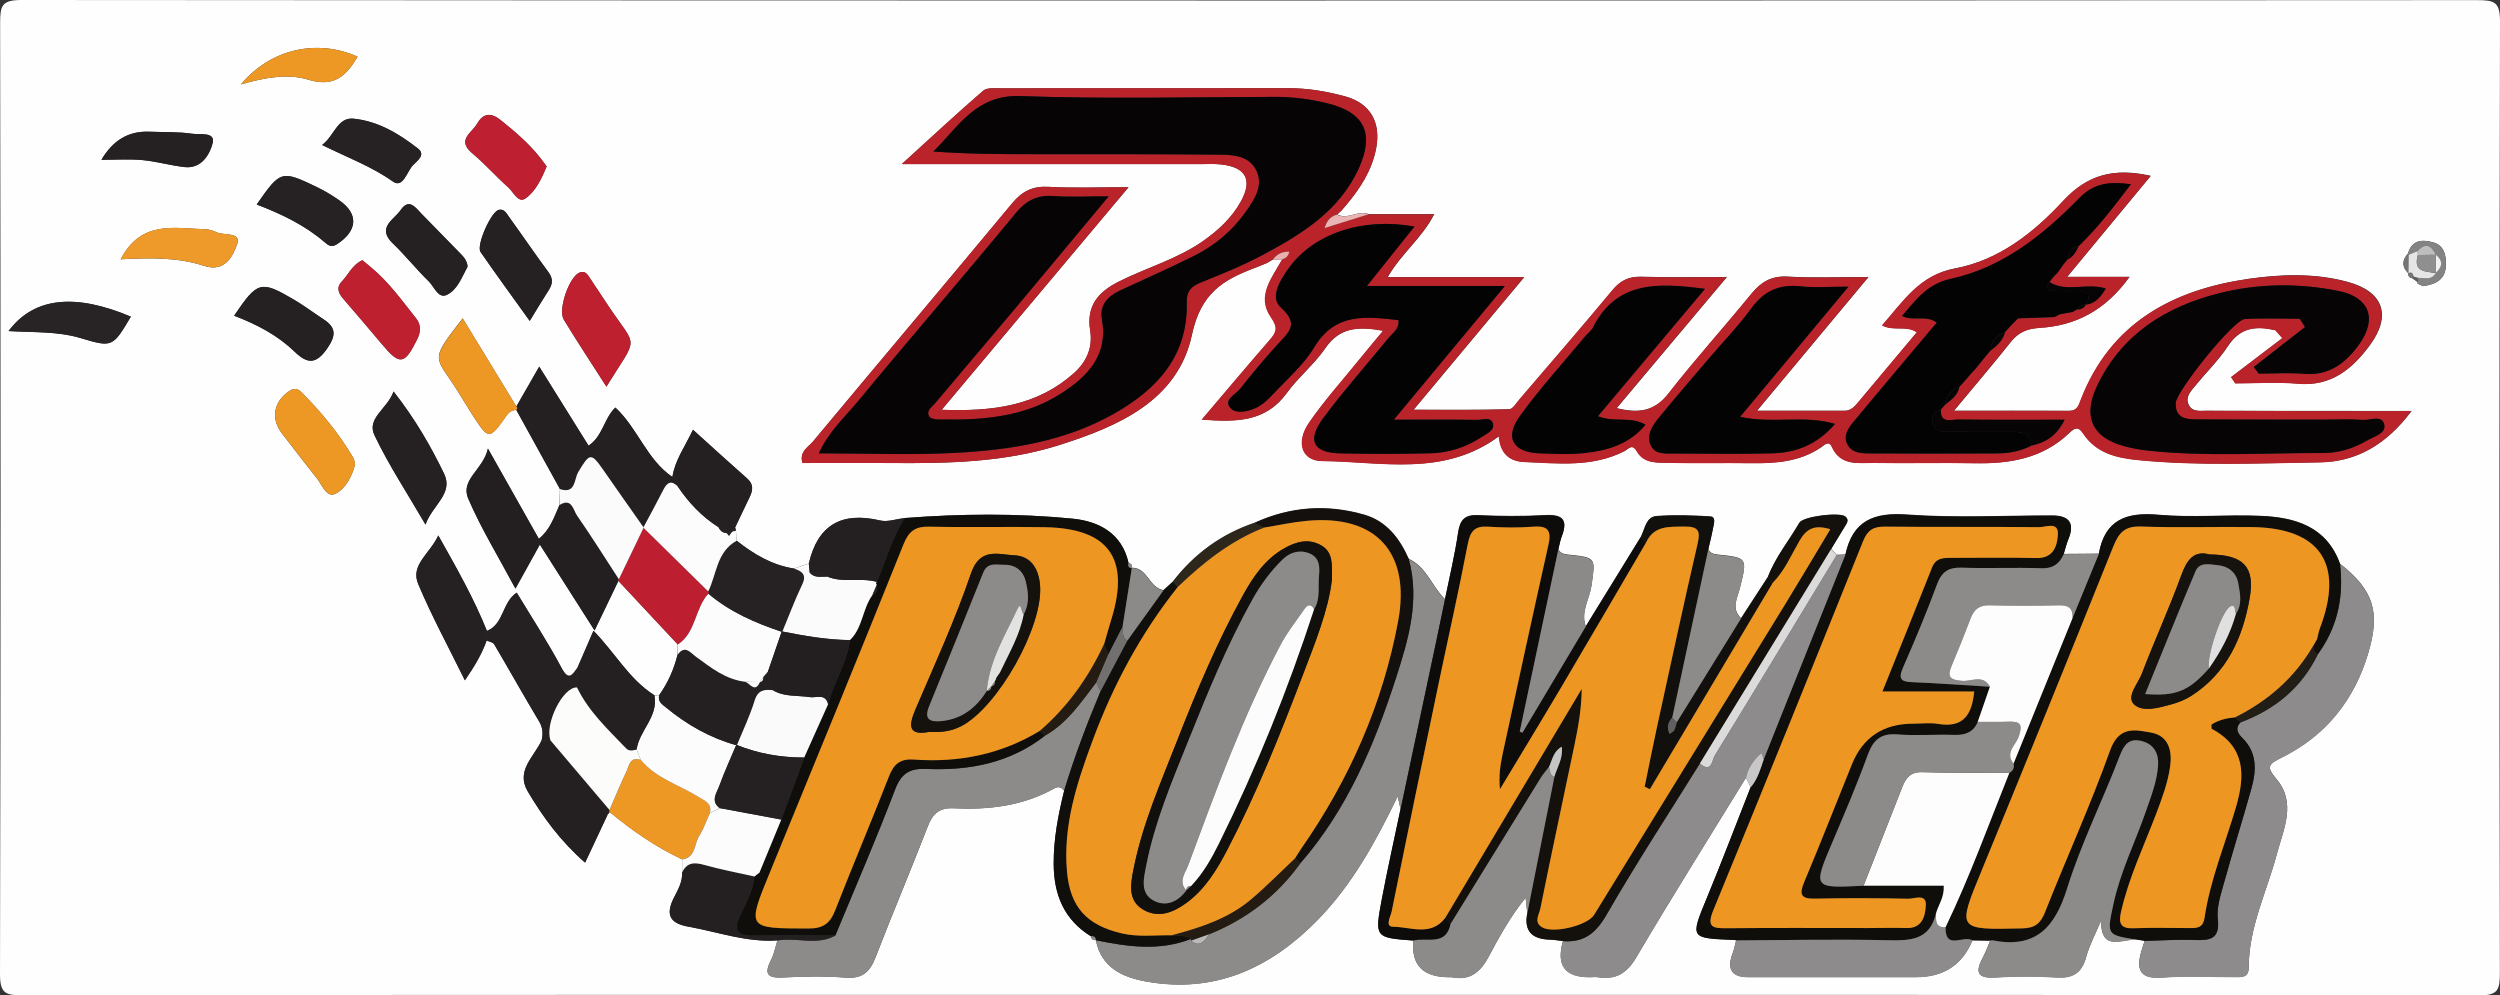 <?xml version="1.0" encoding="UTF-8"?><svg id="Layer_1" xmlns="http://www.w3.org/2000/svg" viewBox="0 0 550 219"><rect x="0" y="0" width="550" height="219" fill="#333333" stroke="none"/><defs><style>.cls-1{fill:#c7c6c6;}.cls-2{fill:#242021;}.cls-3{fill:#241c12;}.cls-4{fill:#fdfcfc;}.cls-5{fill:#fafafa;}.cls-6{fill:#100e0b;}.cls-7{fill:#060405;}.cls-8{fill:#be1f30;}.cls-9{fill:#040304;}.cls-10{fill:#ed9824;}.cls-11{fill:#282425;}.cls-12{fill:#ed9724;}.cls-13{fill:#be2031;}.cls-14{fill:#8c8989;}.cls-15{fill:#828382;}.cls-16{fill:#dcdbdb;}.cls-17{fill:#bab8b8;}.cls-18{fill:#5e5f5e;}.cls-19{fill:#e0e0e0;}.cls-20{fill:#615f5f;}.cls-21{fill:#e9b0b0;}.cls-22{fill:#221d15;}.cls-23{fill:#15120e;}.cls-24{fill:#8f8f8f;}.cls-25{fill:#c9c8c8;}.cls-26{fill:#fdfdfd;}.cls-27{fill:#726f6f;}.cls-28{fill:#fbfbfb;}.cls-29{fill:#be2030;}.cls-30{fill:#e5e5e5;}.cls-31{fill:#12100d;}.cls-32{fill:#262223;}.cls-33{fill:#fcfcfb;}.cls-34{fill:#ba2329;}.cls-35{fill:#bebebe;}.cls-36{fill:#ed9825;}.cls-37{fill:#070405;}.cls-38{fill:#e2e2e1;}.cls-39{fill:#757575;}.cls-40{fill:#14110d;}.cls-41{fill:#13100d;}.cls-42{fill:#ed9622;}.cls-43{fill:#8d8a8a;}.cls-44{fill:#030304;}.cls-45{fill:#110f0c;}.cls-46{fill:#16130f;}.cls-47{fill:#252122;}.cls-48{fill:#f1f1f1;}.cls-49{fill:#fcfbfb;}.cls-50{fill:#2d261b;}.cls-51{fill:#8d8b8b;}.cls-52{fill:#0e0c0b;}.cls-53{fill:#ee9a2a;}.cls-54{fill:#231f20;}.cls-55{fill:#241c13;}.cls-56{fill:#fefefe;}.cls-57{fill:#eab4b4;}.cls-58{fill:#fcfcfc;}</style></defs><path class="cls-56" d="M274.87,218.87c-89.96,0-179.92-.03-269.87,.1-3.8,0-5.01-.41-5-4.72C.18,144.5,.16,74.74,.03,4.99,.03,1.19,.45,0,4.76,0,184.84,.15,364.92,.14,545,.03c3.8,0,5.01,.41,5,4.72-.18,69.75-.16,139.5-.03,209.26,0,3.8-.41,5-4.72,4.99-90.12-.17-180.25-.13-270.37-.13Zm20.37-172.68l.84-.97c3.14-3.72,5.75-7.7,6.69-12.61,1.08-5.71-1.31-9.92-6.87-11.42-4.02-1.08-8.12-1.8-12.32-1.79-21.14,.01-42.29,0-63.43,.02-1.3,0-3.01-.18-3.83,.53-5.79,5-11.4,10.22-17.92,16.15,22.86,0,44.32,0,65.77,0,1.5,0,3.01-.09,4.49,.07,5.49,.61,6.98,3.4,4.33,8.18-1.97,3.55-4.86,6.23-8.16,8.58-5.77,4.1-12.61,5.94-18.82,9.09-4.47,2.27-7.03,5.38-6.16,10.68,.62,3.76-.82,6.93-3.56,9.38-8.05,7.19-17.74,8.49-29.11,8.07,13.99-16.66,27.23-32.43,41.11-48.97-6.66,0-12.13,.23-17.57-.08-3.52-.2-5.84,.98-8.05,3.64-14.55,17.52-29.24,34.91-43.81,52.4-1.04,1.25-3.07,2.23-2.29,4.72,6.49,0,12.97-.04,19.45,0,12.5,.1,24.98-.13,37.05-3.96,13.07-4.15,26.1-9.8,29.18-24.32,1.92-9.03,6.8-12.02,13.79-14.63,.93-.35,1.84-.75,2.76-1.12l1.25-.74h.01l2.07-.03c-2.21,4.02-5.75,8.05-2.42,12.77,1.6,2.28,1.12,3.29-.34,4.97-4.85,5.58-9.6,11.24-14.92,17.49,7.73,.6,14.07,.5,18.69-5.86,2.53-3.48,6.01-6.28,8.44-9.82,3.18-4.63,7.25-4.85,12.76-3.87-2.08,2.52-3.76,4.52-5.41,6.55-3.66,4.52-7.57,8.87-10.86,13.65-2.99,4.35-1.64,8.43,2.88,8.47,13.07,.12,26.69,3.54,38.87-5.46,.26,3.83,2.41,5.54,5.57,5.67,7.45,.3,14.99,1.2,22.04-2.39,.84-.43,1.69-1.79,2.75,.06,1.58,2.75,4.54,2.46,7.13,2.52,5.99,.13,11.99-.01,17.98,.07,5.39,.07,10.64-.3,15.32-3.44,.65-.43,1.78-1.67,2.42-.24,1.99,4.45,5.96,3.56,9.48,3.62,7.33,.13,14.66-.07,21.98,.07,7.72,.15,14.94-1.05,20.77-6.64,1.12-1.08,1.97-1.61,3.1,.1,2.84,4.3,7.27,5.38,12.08,5.85,13.3,1.31,26.63,.69,39.93,.5,8.05-.11,14.62-3.84,20.2-11.3-3.06,0-4.86,0-6.66,0-12.82,0-25.65,0-38.47-.05-1.42,0-3.19,.34-3.95-1.39-.72-1.64,.47-2.86,1.4-4,2.41-2.97,5.2-5.67,7.29-8.84,2.78-4.23,6.37-4.43,10.48-3.48l1.51,1.72c-3.76,2.86-7.51,5.72-11.27,8.58,.31,.46,.61,.92,.92,1.38,4.6,0,9.23-.33,13.8,.08,7.29,.65,11.96-3.27,15.81-8.53,4.78-6.52,2.9-11.72-4.87-13.85-7.19-1.97-14.67-1.72-21.83-.69-16.68,2.41-30.33,9.68-36.86,26.49-.49,1.26-.79,2.55-2.57,2.54-8.05-.03-16.09-.01-25.4-.01,4.76-5.74,8.71-10.36,12.49-15.12,1.68-2.12,3.57-2.94,6.33-3.11,7.95-.48,14.48-3.83,19.81-11.23h-13.72c6.48-7.83,12.31-14.88,18.38-22.21-8-1.81-13.87-.33-19.25,5.5-6.44,6.98-14.14,13.06-23.76,14.85-7.84,1.47-11.36,7.19-16.07,12.53,2.55,1.38,5.25-.08,7.65,1.52-4.48,5.34-8.74,10.43-13,15.51-.76,.91-1.58,1.76-2.87,1.76-6.04,.02-12.08,0-19.32,0,8.55-10.26,16.23-19.47,24.52-29.42-6.57,0-12.19,.24-17.77-.09-3.6-.21-5.86,1.19-8,3.82-5.99,7.34-12.35,14.38-18.17,21.84-3.03,3.88-6.43,4.54-11.46,3.28,8.07-9.61,15.84-18.85,24.25-28.85-7.12,0-12.93,.13-18.73-.06-2.76-.09-4.62,.77-6.39,2.9-6.69,8.06-13.55,15.97-20.36,23.92-.74,.86-1.57,2.31-2.4,2.33-6.65,.19-13.3,.11-21.04,.11,8.45-10.13,16.06-19.25,24.34-29.18h-30.04c3.06-5.29,7.59-8.62,10.22-13.84h-14.39c-2.33-.99-4.62,1.3-6.95,.06l.05-.03,.94-.86,.12-.12Zm235.46,15.01l1.19,.85-.06,.32,1.23,.58c2.89-.41,5.07-1.47,5.06-4.93,0-2.19-.59-4.08-2.82-4.7-2.36-.66-4.69-.59-5.54,2.46-1.33,1.47-1.37,2.91,.07,4.33-.05,.64,.24,1,.88,1.09ZM249,124.99c.2-.67-.15-.98-.73-1.17-1.46-6.55-6.57-9.15-12.29-9.72-12.28-1.21-24.64-1.09-36.96-.14-1.8,.21-3.73,.93-5.39,.54-8.45-1.99-13.71,.94-15.69,9.47l-3.23,1.11c-4.85-.73-8.88-3.16-12.65-6.13-.05-.75-.1-1.51-.15-2.26-.08-.22-.14-.44-.19-.67,1.08-2.24,2.15-4.48,3.22-6.73,.7-1.45,.87-2.77-.55-4.02-3.94-3.47-7.81-7.01-11.94-10.74-1.77,3.74-3.96,6.71-4.53,10.4-5.65-3.84-7.64-10.75-12.55-15.28-2.55,2.47-2.74,6.28-5.9,8.39-3.57-5.72-7.09-11.36-10.85-17.39l-5.03,8.77c-3.9-6.4-7.8-12.8-11.81-19.39-7.49,9.73-6.12,8-1.02,16.12,1.05,1.68,2.06,3.39,3.13,5.05,3.65,5.65,3.69,5.67,7.68,.04,.56-.78,1.22-.93,1.98-1.12,3.21,5.82,6.42,11.64,9.63,17.46l-.1,3.48c-1.16,2.65-2.06,5.47-4.55,7.47-3.61-6.4-7.1-12.59-11.2-19.86-1.03,4.68-6.13,6.83-4.33,11.01,2.85,6.62,6.66,12.82,10.38,19.79,1.99-3.59,3.55-6.41,5.37-9.69,4.03,6.33,7.82,12.28,12.04,18.9,1.97-4.11,3.61-7.51,5.24-10.91l13.06,13.98-.03,2.23c-.79,3.23-2.12,6.21-4.04,8.93l-1.06,.03c-5.53-3.48-8.64-9.33-13.4-14.19l-3.52,8.12c-1.16,1.59-1.93,3.04-3.53,.02-3.01-5.65-6.53-11.03-9.84-16.53-3.26,2.16-2.79,6.92-6.55,8.43-2.86-7.12-6.61-13.75-10.7-21.01-1.82,4.02-6.19,6.46-4.42,10.68,3,7.12,6.71,13.94,10.27,21.19,2.11-3.09,3.72-5.78,4.79-8.76,.56,.26,1.38,.37,1.64,.81,3.33,5.65,6.53,11.37,9.9,17,.85,1.42,.89,2.73,.54,4.2-1.61,3.57-5.71,6.64-3.04,11.17,3.36,5.68,7.26,11.01,12.63,15.69,1.73-3.68,3.32-7.09,4.92-10.49l.2,.05-.18-.12c.16-.18,.31-.37,.46-.57,4.91,4.07,10.12,7.69,15.93,10.41v2.86c.13,2.08-.91,3.85-1.78,5.56-1.91,3.75-.93,5.65,3.18,6.39,6.5,1.16,12.82,3.5,19.58,3.02-.44,1.41-.7,2.91-1.36,4.21-1.43,2.81-1.26,4.15,2.44,3.96,4.64-.24,9.33-.34,13.95,.03,3.69,.29,5.32-1.29,6.55-4.47,3.71-9.59,7.72-19.06,11.43-28.65,1.09-2.82,2.43-4.3,5.75-4.14,7.72,.38,15.27-.51,22.18-4.39,.89-.5,1.57-.23,2.13,.54-1.3,5.29-2.33,10.59-2.3,16.09,.04,6.72,2.25,12.22,8.16,15.88,.15,.57,.42,.99,1.11,.87h0c1.19,6.06,5.87,8.19,11.06,9.12,15.05,2.71,27.3-2.9,37.66-13.46,7.64-7.79,12.81-17.23,17.69-27.29,.28,1.24,.46,2.03,.63,2.82-1.39,6.63-2.88,13.23-4.13,19.89-1.58,8.38-1.49,8.4,6.95,9.03q-.76,8.08,7.9,8.07c.17,0,.34-.03,.5,0,4.07,.85,6.4-1.19,8.2-4.58,2.33-4.38,4.73-8.75,8.09-12.91,.16,1.45,.27,2.42,.38,3.4q-1.14,5.67,4.94,5.81c.97,.03,1.94,.21,2.91,.31q-2.3,7.96,5.78,7.96c.67,0,1.34-.08,1.99,.01,3.86,.57,6.28-.85,8.35-4.37,7.84-13.29,16.06-26.37,24.13-39.53,.35,.7,.69,1.39,1.04,2.09-3.19,8.1-6.28,16.25-9.61,24.3-3.69,8.94-3.79,8.9,5.93,9.29,.16,0,.33,.05,.49,.08-.25,.96-.42,1.94-.77,2.86q-2,5.26,3.38,5.26c12.33,0,24.65,0,36.98,0q9.04,0,12.4-8.1l3.9,.06c-.52,1.22-.96,2.48-1.58,3.64-1.68,3.12-1.47,4.73,2.74,4.46,4.45-.29,8.95-.28,13.41,0,3.54,.22,5.53-.89,6.51-4.42,.77-2.78,2.18-5.39,3.3-8.07-.02,6.93,4.69,4.03,7.79,4.13l1.8,.29c-.25,.79-.51,1.58-.74,2.37-1.18,4.14-.19,6.11,4.68,5.72,5.28-.42,10.62-.09,15.93-.11,1.48,0,3.03,.2,3.03-2.14,0-8.82,3.99-16.66,6.19-24.94,1.45-5.44,4.38-11.26-.15-16.54-2.38-2.77-1.49-3.32,1.28-4.7,9.69-4.83,15.96-12.68,19.01-23.08,2.64-8.98,1.14-13.68-6.25-19.53-2.98-8.23-9.89-10.21-17.5-10.53-7.46-.31-15,.42-22.42-.24-7.07-.63-11.79,1.05-13.14,8.56l-7.73,.06c.34-1.1,.61-2.23,1.04-3.29q2.12-5.18-3.57-5.18c-10.63,0-21.3,.57-31.87-.2-7.41-.54-11.99,1.33-13.62,8.79-.64,.03-1.29,.05-1.93,.08l-1.22-1.3c1.02-1.68,2.03-3.36,3.06-5.03,.43-.7,.94-1.38,.06-2.12-1.21-1-9.28-.05-10.11,1.39-2.3,3.97-5.27,7.56-6.92,11.91-1.97,3.03-3.93,6.06-5.9,9.09-2.25-2.16-.78-4.47-.23-6.71,1.64-6.59,1.66-6.59-4.98-7.3-.86-.09-1.6-.3-1.99-1.16,.36-1.6,.77-3.19,1.07-4.8,.16-.89,.67-2.36-.66-2.44-3.93-.24-7.89-.38-11.8-.08-2.28,.17-2.53,2.72-3.38,4.44-4.07,6.61-8.13,13.21-12.2,19.82-1.15-3.2,.85-5.99,1.27-8.97,.88-6.15,1.12-6.12-5.29-6.81-.87-.09-1.6-.32-2.01-1.16,.25-.97,.4-1.97,.76-2.89,1.52-3.94-.14-4.84-3.88-4.63-4.81,.28-9.65,.23-14.47,0-2.98-.14-4.04,.99-4.46,3.85-.72,4.92-1.9,9.77-2.89,14.65-2.87-2.76-4.01-7.06-7.95-8.86-2.01-4.54-4.91-8.34-9.84-9.75-8.19-2.35-16.27-1.78-24.07,1.79-7.31,2.47-13.27,6.81-17.98,12.91l-2.1,1.92c-3.14-.47-3.44-4.95-6.94-4.92h0ZM86.59,86.12c-1.37,3.85-5.99,5.9-4.21,9.63,3.16,6.62,7.24,12.79,11.23,19.67,1.43-4.23,6.22-6.79,4.08-11.2-2.92-6.05-6.29-11.92-11.11-18.09Zm-8.46,16.06c-.15-.54-.18-1.07-.42-1.48-3.15-5.32-7.04-10.06-11.4-14.41-.69-.68-1.45-1.06-2.61-.3-3.49,2.31-4.23,6.06-1.65,9.39,2.55,3.28,5.06,6.6,7.66,9.84,1.16,1.45,2.12,4.4,4.12,3.39,2.2-1.11,3.59-3.79,4.29-6.42Zm55.28-17.12c7.08-11.48,6.88-8.13,.54-17.59-1.38-2.06-2.74-4.14-4.12-6.21-.55-.82-1.07-1.79-2.3-1.31-2.29,.89-4.84,8.17-3.49,10.38,2.93,4.8,6.03,9.5,9.37,14.73Zm-53.68-27.81c-2.22,.97-3.04,3.13-4.51,4.65-1.38,1.43-.69,2.69,.36,3.91,2.8,3.28,5.64,6.54,8.4,9.86,3.96,4.76,5,4.62,7.79-1.02,.83-1.68,.89-3.2-.26-4.64-3.1-3.89-5.99-7.97-9.88-11.18-.64-.52-1.27-1.05-1.9-1.58Zm36.81,13.36c1.54-2.5,2.78-4.63,4.13-6.69,.91-1.39,1.08-2.58-.01-4.05-2.95-3.99-5.73-8.1-8.65-12.12-.54-.74-1.03-1.86-2.26-1.59-1.7,.37-5.02,7.84-4.02,9.28,3.46,4.99,7.04,9.89,10.82,15.16Zm-65.03-1.16c5.07,1.94,9.6,4.33,13.32,7.93,2.82,2.72,4.72,2.78,7.14-.71,1.92-2.78,2.08-4.55-.77-6.41-2.21-1.44-4.31-3.04-6.58-4.37-7.27-4.25-7.96-4.05-13.11,3.56Zm51.36-10.82c-.1-1.34-.91-2.17-1.73-3.01-2.78-2.84-5.55-5.69-8.33-8.52-1.35-1.37-2.79-3.63-4.66-.89-1.44,2.11-5.38,3.83-1.7,7.36,2.75,2.63,5.13,5.64,7.86,8.3,1.21,1.18,2.09,3.89,3.99,3,2.37-1.12,3.35-3.97,4.58-6.24Zm17.4-22.01c-.49-.66-.96-1.33-1.47-1.97-2.48-3.13-5.5-5.7-8.6-8.19-2.14-1.72-3.85-1.67-5.25,.77-1.15,2-4.55,3.55-1.05,6.48,2.79,2.33,5.2,5.11,7.93,7.52,1.14,1.01,2.18,3.54,3.78,2.41,2.24-1.58,3.51-4.3,4.66-7.03Zm-63.8,8.37c5.46,2.09,10.66,4.57,15.08,8.4,.77,.67,1.46,1.06,2.59,.33,4.52-2.93,4.8-6.64,.54-9.62-1.62-1.13-3.34-2.17-5.12-3.02-7.69-3.66-7.84-3.59-13.09,3.92Zm14.4-13.1c5.46,2.71,10.84,4.69,15.58,8.04,2.21,1.56,3.05-2.19,4.4-3.6,.88-.92,2.86-2.27,1.13-3.63-4.18-3.28-8.82-6.06-14.19-6.6-3.55-.36-4.2,3.72-6.92,5.78ZM26.53,57.05c6.66-.36,12.65-.44,18.39,1.45,4.67,1.53,6.41-2.38,7.26-4.82,.94-2.7-2.93-1.79-4.61-2.61-.73-.36-1.59-.61-2.39-.63-6.76-.19-14.11-2.09-18.64,6.62ZM1.89,72.83c5.72,.34,10.84,.04,15.83,1.54,7.03,2.12,7.07,1.99,11.07-4.71-12.25-5.17-21.28-4.32-26.9,3.16ZM22.32,35.15c3.16,0,6.1-.21,8.99,.06,3.11,.29,6.17,1.19,9.28,1.54,3.79,.44,5.6-2.89,6.2-5.3,.62-2.49-2.86-1.79-4.5-2.03-3.09-.46-6.28-.32-9.42-.45-4.77-.19-8.09,2.04-10.55,6.17Zm30.68-16.58c5.66-1.63,10.47-2.38,14.86-1.03,5.63,1.73,8.36-.87,10.8-5.07-8.78-3.93-19-1.85-25.66,6.1Z"/><path class="cls-34" d="M278.77,57.84c-.92,.38-1.83,.77-2.76,1.12-6.99,2.62-11.87,5.61-13.79,14.63-3.08,14.52-16.11,20.17-29.18,24.32-12.07,3.83-24.54,4.07-37.05,3.96-6.48-.05-12.96,0-19.45,0-.79-2.49,1.24-3.47,2.29-4.72,14.57-17.5,29.26-34.89,43.81-52.4,2.21-2.66,4.53-3.85,8.05-3.64,5.44,.32,10.91,.08,17.57,.08-13.88,16.54-27.12,32.31-41.11,48.97,11.37,.42,21.06-.88,29.11-8.07,2.74-2.45,4.18-5.62,3.56-9.38-.87-5.3,1.69-8.41,6.16-10.68,6.21-3.15,13.05-4.99,18.82-9.09,3.3-2.35,6.19-5.03,8.16-8.58,2.65-4.78,1.16-7.57-4.33-8.18-1.48-.16-2.99-.07-4.49-.07-21.46,0-42.92,0-65.77,0,6.52-5.93,12.13-11.14,17.92-16.15,.82-.71,2.53-.53,3.83-.53,21.14-.03,42.29,0,63.43-.02,4.2,0,8.3,.71,12.32,1.79,5.57,1.5,7.96,5.71,6.87,11.42-.93,4.91-3.55,8.89-6.69,12.61-.28,.32-.56,.65-.84,.97l-.12,.12-.94,.86-.05,.03c-1.33,.38-2.2,1.22-2.72,2.96l9.67-3.02c4.63,0,9.26,0,14.39,0-2.63,5.22-7.16,8.55-10.22,13.84h30.04c-8.28,9.93-15.89,19.05-24.34,29.18,7.74,0,14.4,.08,21.04-.11,.82-.02,1.66-1.47,2.4-2.33,6.81-7.95,13.68-15.86,20.36-23.92,1.77-2.13,3.63-2.99,6.39-2.9,5.8,.19,11.62,.06,18.73,.06-8.41,10.01-16.18,19.25-24.25,28.85,5.04,1.27,8.44,.61,11.46-3.28,5.82-7.47,12.18-14.5,18.17-21.84,2.15-2.63,4.41-4.03,8-3.82,5.58,.33,11.2,.09,17.77,.09-8.29,9.94-15.97,19.16-24.52,29.42,7.25,0,13.28,0,19.32,0,1.29,0,2.11-.86,2.87-1.76,4.26-5.08,8.52-10.17,13-15.51-2.41-1.6-5.1-.14-7.65-1.52,4.71-5.34,8.23-11.07,16.07-12.53,9.61-1.8,17.31-7.88,23.76-14.85,5.38-5.83,11.25-7.31,19.25-5.5-6.06,7.33-11.9,14.39-18.38,22.21h13.72c-5.32,7.41-11.86,10.75-19.81,11.23-2.76,.17-4.65,.99-6.33,3.11-3.78,4.76-7.73,9.39-12.49,15.12,9.31,0,17.36-.02,25.4,.01,1.78,0,2.08-1.28,2.57-2.54,6.53-16.81,20.18-24.08,36.86-26.49,7.16-1.03,14.64-1.29,21.83,.69,7.78,2.13,9.65,7.33,4.87,13.85-3.85,5.26-8.51,9.18-15.81,8.53-4.57-.4-9.2-.08-13.8-.08-.31-.46-.61-.92-.92-1.38,3.76-2.86,7.51-5.72,11.27-8.58l-1.51-1.72c-4.11-.95-7.7-.76-10.48,3.48-2.09,3.17-4.88,5.88-7.29,8.84-.92,1.14-2.12,2.36-1.4,4,.76,1.73,2.53,1.38,3.95,1.39,12.82,.05,25.65,.04,38.47,.05,1.8,0,3.59,0,6.66,0-5.57,7.45-12.15,11.18-20.2,11.3-13.3,.19-26.63,.81-39.93-.5-4.81-.47-9.24-1.55-12.08-5.85-1.13-1.71-1.97-1.18-3.1-.1-5.83,5.59-13.05,6.79-20.77,6.64-7.32-.14-14.66,.06-21.98-.07-3.52-.06-7.49,.83-9.48-3.62-.64-1.43-1.78-.19-2.42,.24-4.68,3.14-9.92,3.51-15.32,3.44-5.99-.08-11.99,.06-17.98-.07-2.59-.06-5.55,.23-7.13-2.52-1.07-1.86-1.91-.49-2.75-.06-7.05,3.59-14.59,2.7-22.04,2.39-3.16-.13-5.31-1.84-5.57-5.67-12.18,9-25.79,5.58-38.87,5.46-4.52-.04-5.87-4.13-2.88-8.47,3.29-4.78,7.2-9.13,10.86-13.65,1.64-2.03,3.33-4.04,5.41-6.55-5.51-.98-9.58-.77-12.76,3.87-2.43,3.54-5.91,6.34-8.44,9.82-4.62,6.36-10.95,6.46-18.69,5.86,5.32-6.26,10.07-11.92,14.92-17.49,1.46-1.68,1.94-2.69,.34-4.97-3.32-4.72,.22-8.75,2.42-12.77,.8-.25,1.35-.75,1.54-1.69-1.53-.07-2.71,.51-3.61,1.71h-.01l-1.25,.75Zm163.18,14.29c.33-.36,.67-.71,1-1.07l-.03,.03,1.06-1.02c2.66-.1,5.32-.19,7.98-.29,.42-.21,.84-.42,1.26-.63l2.78-.5,.94-.58h-.02c.86,.06,1.52-.28,1.96-1.03h.02c2.21-.28,3.26-1.8,4.38-3.55-4.31-1.36-8.62,.95-12.42-1.43l.04-.05c.26-.33,.52-.65,.78-.98l.19-.2,.68-.69c.46-.65,.93-1.3,1.39-1.95l.95-1.13h0c1.24-.61,1.85-1.73,2.41-2.89,4.16-4,7.63-8.55,11.48-13.61-4.77-.63-8.13-.26-11.37,3.06-7.96,8.13-16.83,15.26-28.28,17.76-5.12,1.12-7.66,4.58-10.69,8.17,2.53,1.22,5.17-.31,7.64,1.44-6.14,7.29-12.12,14.35-18.03,21.48-1.25,1.51-2.71,3.25-1.63,5.35,.94,1.83,2.98,1.95,4.83,1.96,9.31,.03,18.62,.06,27.93,0,2.66-.02,5.3-.44,7.71-1.72,2.98-.65,5.45-1.96,7.29-5.69-8.23,0-15.81,.06-23.39-.05-1.52-.02-4.04,1.04-3.8-2.23l-.06,.06,.96-1.08h0c1.35-1.07,2.79-2.08,3.15-3.94l-.08,.07,1.02-1.1-.05,.05,.95-1.08v-.02c.31-.34,.6-.67,.89-1.01l.09-.1,.75-.8c.78-.96,1.56-1.92,2.33-2.88l1.01-1.16-.03,.04c1.39-1.05,2.66-2.2,3.14-3.97l-.09,.07c.33-.37,.67-.75,1-1.12l-.05,.05Zm-198.06-28.93c-4.97,0-8.46,.21-11.92-.06-3.62-.28-6.11,.83-8.5,3.74-11.41,13.85-23.16,27.41-34.58,41.25-2.94,3.57-6.54,6.76-8.75,11.61,10.41,0,20.22,.41,29.99-.1,12.15-.64,24.17-2.5,35.01-8.66,9.51-5.4,16.23-12.73,15.94-24.49-.06-2.43,.98-3.49,3.12-4.35,4.62-1.85,9.27-3.73,13.65-6.08,8.55-4.57,16.79-9.61,21.06-18.98,3.48-7.63,1.36-12.23-6.61-14.27-3.88-.99-7.82-1.5-11.85-1.49-18.64,.04-37.3,.5-55.92-.18-9.87-.36-13.62,6.74-19.2,12.2,7.98,.59,15.75,.58,23.52,.59,13.15,.01,26.3-.03,39.45,.1,3.14,.03,6.66,.27,8.17,3.65,1.45,3.26-.45,6.1-2.27,8.73-3,4.33-6.95,7.63-11.62,9.95-5.35,2.66-10.82,5.07-16.24,7.59-2.66,1.24-4.48,3.25-3.93,6.25,1.45,7.91-3.05,12.55-8.87,16.31-8.18,5.3-17.47,5.96-26.89,5.78-.76-.01-1.91-.15-2.21-.63-.8-1.3,.57-2.1,1.25-2.91,5.65-6.76,11.39-13.44,17.05-20.18,6.79-8.09,13.53-16.22,21.15-25.36Zm62.72,49.14c8.34-10.04,15.94-19.2,24.44-29.44h-30.34c3.84-4.8,7.06-8.83,10.45-13.07-11.44-2.1-22.29,1.59-27.73,9.27-1.84,2.6-4.17,6.3-1.62,8.58,4.07,3.64,1.68,5.4-.64,7.96-2.91,3.19-5.71,6.5-8.36,9.9-.98,1.26-3.77,2.4-2.11,4.23,1.22,1.34,3.89,.77,5.69-.1,1.45-.7,2.7-1.93,3.82-3.13,3.06-3.28,6.61-6.31,8.87-10.1,4.63-7.77,11.45-6.8,18.58-6.03,.19,2-1.26,2.8-2.16,3.9-4.84,5.92-9.94,11.64-14.48,17.78-3.54,4.79-2.08,7.5,3.71,7.63,6.66,.15,13.33,.15,19.98-.01,4.04-.1,7.83-1.34,11.26-3.6,1.12-.74,2.76-1.43,2.49-2.8-.34-1.75-2.22-.93-3.4-.95-5.76-.08-11.52-.04-18.46-.04Zm189.21-11.58l1.07,1.44c3.32,0,6.67-.23,9.97,.05,5.53,.48,9.18-2.38,12.11-6.46,4.08-5.67,2.29-10.39-4.48-11.76-8.77-1.77-17.66-1.68-26.26,.48-11.71,2.95-21.47,8.98-26.9,20.42-3.2,6.73-1.08,11.37,6.03,13.25,1.6,.42,3.24,.75,4.89,.93,12.96,1.44,25.95,.51,38.93,.56,3.3,.01,6.59-1.03,9.51-2.73,1.52-.89,4.17-1.55,3.84-3.4-.42-2.36-3.06-1.03-4.68-1.15-2.98-.22-5.99-.06-8.99-.06-9.16-.01-18.32-.01-27.49-.05-2.44-.01-4.85-.21-4.73-3.62,.09-2.56,12.71-18.31,15.16-18.46,4.03-.25,8.09-.07,12.13-.07,.38,.61,.77,1.22,1.15,1.83-3.76,2.93-7.52,5.86-11.28,8.8Zm-89.16-17.69c-4.45,0-7.42,.27-10.33-.06-4.72-.54-8.18,.9-11.02,4.81-2.82,3.87-6.19,7.35-9.31,11.01-3.65,4.29-7.34,8.56-10.91,12.91-1.46,1.78-3.01,3.89-1.91,6.26,.97,2.11,3.37,1.77,5.34,1.78,7.14,.03,14.29,.16,21.43-.04,5.27-.15,9.94-1.99,13.74-6.48-6.86-2.02-13.68,.04-20.87-1.55,7.93-9.52,15.41-18.5,23.85-28.64Zm-55.13,28.51c8-9.52,15.6-18.56,23.55-28.02-10.31-1.36-19.41-1.83-24.65,8.52-.36,.71-1.11,1.22-1.64,1.86-4.86,5.86-10.04,11.51-14.47,17.68-3.38,4.71-1.45,7.88,4.34,8.12,3.32,.14,6.68,.3,9.96-.06,5.02-.55,9.8-1.92,13.39-6.23-3.37-1.95-6.73-.4-10.48-1.87Z"/><path class="cls-43" d="M308.13,178.02c-.18-.79-.36-1.58-.63-2.82-4.88,10.06-10.05,19.5-17.69,27.29-10.36,10.56-22.6,16.17-37.66,13.46-5.2-.94-9.87-3.06-11.06-9.12,6.99,1.44,13.96,2.44,20.9-.27l.03,.41c2.05,1.56,2.99,.03,3.97-1.41,8.17-3.3,14.92-8.42,20.07-15.6,10.33-11.85,16.27-25.99,21.03-40.68,2.75-8.5,5.33-17.12,2.86-26.23,3.93,1.8,5.08,6.1,7.95,8.86-.7,3.35-1.39,6.7-2.1,10.04-2.55,12.03-5.1,24.05-7.66,36.08Z"/><path class="cls-51" d="M514.8,124.07c7.39,5.86,8.89,10.55,6.25,19.53-3.05,10.4-9.32,18.25-19.01,23.08-2.77,1.38-3.66,1.92-1.28,4.7,4.53,5.28,1.6,11.09,.15,16.54-2.2,8.28-6.18,16.12-6.19,24.94,0,2.34-1.55,2.13-3.03,2.14-5.31,.02-10.65-.32-15.93,.11-4.87,.39-5.86-1.58-4.68-5.72,.23-.8,.49-1.58,.74-2.37,3.64-.09,7.28-.35,10.92-.21,3.4,.13,5.7-.11,5.18-4.64-.29-2.51,.62-5.23,1.32-7.76,1.94-7,4.13-13.94,6.08-20.94,1.1-3.95,1.3-7.86-2-11.1-.99-.98-1.67-2.11-.42-3.42,7.57-2.83,13.43-7.59,17.01-14.95h0c.22-.33,.45-.65,.67-.98,3.87-5.76,5.03-12.12,4.23-18.92Z"/><path class="cls-6" d="M405.99,122.04c1.63-7.46,6.22-9.33,13.62-8.79,10.57,.77,21.24,.19,31.87,.2q5.71,0,3.57,5.18c-.44,1.06-.7,2.19-1.04,3.29-.95,2.15-2.36,3.19-4.96,3.1-5.8-.22-11.63,.08-17.43-.13-2.95-.11-4.45,.87-5.49,3.69-2.29,6.21-4.87,12.33-7.52,18.4-1.21,2.77,.05,3.02,2.32,3.11,5.62,.24,11.23,.65,16.84,.99-.89,2.58-1.78,5.15-2.68,7.73-.99,2.33-2.81,2.94-5.22,2.86-4.16-.14-8.34,.22-12.48-.11-3.69-.29-5.33,1.26-6.53,4.56-2.32,6.39-5,12.66-7.66,18.92-4.41,10.4-4.45,10.38,6.76,9.81h17.65c.13,2.6-1.17,4.21-1.7,6.05-1.39,6.05-5.79,6.06-10.82,5.94-11.04-.25-22.1,0-33.15,.04-.16-.03-.32-.08-.49-.08-9.72-.39-9.62-.35-5.93-9.29,3.33-8.05,6.41-16.2,9.61-24.3,1.54-1.79,2.15-4.01,2.88-6.17,5.99-15,11.97-30,17.96-45Zm8.16,30.08c3.79-9.46,7.39-18.34,10.9-27.25,.89-2.25,2.65-2.13,4.51-2.13,6.16,.01,12.31-.11,18.47,.04,3.8,.1,4.58-2.77,4.71-5.22,.16-2.89-2.68-1.55-4.13-1.57-11.31-.13-22.63,0-33.94-.12-2.52-.03-3.8,.75-4.77,3.17-10.89,27.1-21.84,54.18-32.95,81.19-1.6,3.88-.05,4.02,3.04,3.99,10.31-.1,20.63-.04,30.94-.04,2.83,0,5.66-.09,8.48,0,3.58,.12,4.15-2.79,4.28-5.02,.14-2.65-2.5-1.4-3.86-1.43-6.82-.14-13.64-.17-20.46-.02-3.31,.07-3.56-1-2.38-3.79,3.61-8.56,6.96-17.23,10.47-25.84q3.61-8.87,13.45-8.86c1.83,0,3.7-.25,5.48,.05,5.42,.9,7.44-1.85,7.94-7.14h-20.17Z"/><path class="cls-43" d="M234.1,173.99c-.56-.76-1.24-1.04-2.13-.54-6.91,3.88-14.46,4.77-22.18,4.39-3.32-.16-4.66,1.32-5.75,4.14-3.71,9.59-7.72,19.06-11.43,28.65-1.23,3.18-2.86,4.76-6.55,4.47-4.62-.37-9.31-.27-13.95-.03-3.7,.19-3.87-1.15-2.44-3.96,.66-1.3,.92-2.8,1.36-4.21,4.21-.74,8.65,1.18,12.73-1.07,4.42-10.69,9.04-21.29,13.14-32.1,1.38-3.64,3.26-4.72,6.92-4.56,9.47,.4,18.43-1.31,26.12-7.36,4.92-2.78,7.94-7.39,11.26-11.72,.3,.67,.6,1.34,.91,2.01-3.01,7.17-5.75,14.44-8.02,21.89Z"/><path class="cls-51" d="M405.99,122.04c-5.99,15-11.97,30-17.96,45-.38-.31-.14-1.78-.97-.98-1.4,1.36-2.55,3.04-2.96,5.07-8.07,13.16-16.29,26.23-24.13,39.53-2.08,3.52-4.49,4.94-8.35,4.37-.65-.1-1.33-.01-1.99-.01q-8.08,0-5.78-7.96c4.61,.36,7.24-1.75,9.6-5.84,6.5-11.28,13.64-22.19,20.52-33.25,2.56,2.28,2.67-.77,3.26-1.73,9.01-14.66,17.91-29.39,26.83-44.1l1.93-.08Z"/><path class="cls-6" d="M492.89,158.92c-1.25,1.31-.57,2.44,.42,3.42,3.29,3.24,3.1,7.15,2,11.1-1.95,7-4.14,13.94-6.08,20.94-.7,2.53-1.61,5.26-1.32,7.76,.52,4.53-1.78,4.76-5.18,4.64-3.63-.13-7.28,.13-10.92,.21l-1.8-.29c-6.56-1.05-6.51-1.04-5.08-7.73,1.53-7.18,4.82-13.73,7.2-20.6,1.14-3.29,2.44-6.56,2.65-10.06,.16-2.51-.89-4.59-3.56-5.29-2.83-.74-3.92,.73-4.91,3.34-3.72,9.74-8.45,19.13-11.54,29.05-2.71,8.7-6.99,13.29-16.44,11.44-.15-.03-.32,.06-.49,.09-1.3-.02-2.6-.04-3.9-.06-1.81-1.31-6.03,2.29-5.92-2.91,5.32-11.06,9.48-22.6,14.04-33.97,.77-.46,1.11-1.12,.91-2.02,4.32-10.67,8.64-21.33,12.97-32,1.93-4.71,3.87-9.43,5.8-14.14,1.35-7.51,6.07-9.19,13.14-8.56,7.42,.66,14.95-.07,22.42,.24,7.61,.32,14.52,2.3,17.5,10.53,.8,6.8-.36,13.17-4.23,18.92-.22,.33-.45,.65-.67,.98h0c-.81-.4-.92-1.15-.97-1.93l.03-.05c.26-.46,.53-.92,.79-1.38,.21-.8,.34-1.63,.63-2.39,5.38-14.12,.09-22.06-14.93-22.26-8.16-.11-16.33,.17-24.48-.12-3.55-.13-4.85,1.42-6.05,4.4-9.53,23.74-19.15,47.44-28.88,71.09-5.49,13.35-5.61,13.23,8.79,12.92,2.78-.06,4.06-1,5.08-3.58,4.7-11.89,10.01-23.55,14.31-35.58,1.94-5.42,5.5-4.56,9.05-3.91,3.83,.7,4.64,4.01,4.17,7.4-.5,3.63-1.79,7.06-3.1,10.5-2.7,7.14-6.02,14.05-7.72,21.56-.57,2.53-.09,3.7,2.79,3.58,4.16-.17,8.33-.05,12.49-.04,1.6,0,2.78-.15,3.1-2.26,1.25-8.42,4.55-16.29,6.93-24.41,2.01-6.88,2.13-13.18-5.32-17.15-.14-.08-.05-.59-.08-.96,1.56-1.01,3.32-1.42,5.16-1.58,.4,.37,.8,.73,1.2,1.1Z"/><path class="cls-43" d="M437.84,206.97c.16-.03,.34-.12,.49-.09,9.45,1.86,13.74-2.74,16.44-11.44,3.09-9.92,7.82-19.32,11.54-29.05,1-2.61,2.08-4.07,4.91-3.34,2.67,.69,3.72,2.77,3.56,5.29-.22,3.5-1.51,6.77-2.65,10.06-2.38,6.87-5.67,13.42-7.2,20.6-1.43,6.69-1.48,6.68,5.08,7.73-3.1-.11-7.81,2.8-7.79-4.13-1.13,2.68-2.54,5.29-3.3,8.07-.98,3.53-2.97,4.64-6.51,4.42-4.45-.28-8.96-.29-13.41,0-4.21,.27-4.43-1.34-2.74-4.46,.62-1.16,1.06-2.42,1.58-3.64Z"/><path class="cls-6" d="M229.95,161.8c-7.69,6.05-16.66,7.76-26.12,7.36-3.66-.16-5.54,.93-6.92,4.56-4.1,10.8-8.72,21.41-13.14,32.1-6.1,0-12.2-.07-18.3,.03-3.47,.05-4.06-1.47-2.71-4.29,1.35-2.82,2.81-5.58,3.24-8.74h-.04l1.12-.86c1.6-3.89,3.2-7.77,4.8-11.66,1.69-4.55,3.37-9.09,5.06-13.64,1.75-3.91,3.5-7.81,5.26-11.72,1.19-4.84,4.15-9.09,4.79-14.11,2.82-2.71,2.73-6.88,4.94-9.89,1.03-.46,1.2-1.28,.97-2.28-.23-.21-.22-.42,.01-.63,1.98-4.71,3.31-9.71,6.12-14.05,12.32-.95,24.68-1.07,36.96,.14,5.72,.56,10.83,3.16,12.29,9.72-.15,.63-.06,1.12,.73,1.17h0c-.68,4.3-1.36,8.6-2.04,12.9-1.04,2.02-2.08,4.03-3.11,6.05-.32-.74-.65-1.48-.97-2.23,.56-1.91,1.09-3.82,1.67-5.73,4.02-13.19-.72-19.77-14.61-20.01-8.48-.15-16.96,.08-25.44-.12-3.12-.07-4.56,.93-5.77,3.94-9.62,24.01-19.46,47.94-29.27,71.87-5.21,12.7-5.24,12.57,8.37,12.59,3.19,0,4.75-1.08,5.86-3.93,3.87-9.88,8.01-19.66,11.87-29.55,1.06-2.7,2.45-3.91,5.48-3.69,9.84,.72,19.16-1.13,27.69-6.31l1.2,1.02Z"/><path class="cls-52" d="M308.13,178.02c2.55-12.03,5.11-24.05,7.66-36.08,.71-3.35,1.4-6.69,2.1-10.04,.99-4.88,2.17-9.73,2.89-14.65,.42-2.87,1.48-3.99,4.46-3.85,4.82,.22,9.66,.27,14.47,0,3.75-.21,5.4,.68,3.88,4.63-.36,.92-.51,1.93-.76,2.89-2.83,13.35-5.66,26.7-8.49,40.06l.6,.23c4.64-7.78,9.28-15.56,13.91-23.34,4.07-6.61,8.13-13.21,12.2-19.82,.36,.44,.73,.89,1.09,1.33-6.2,10.59-12.37,21.19-18.62,31.75-4.45,7.53-9.01,15-13.52,22.5-.3-2.9,.09-5.47,.64-8.01,3.31-15.24,6.61-30.49,10.01-45.71,.67-2.99,.11-4.3-3.26-4.04-3.31,.26-6.66,.23-9.98,0-2.95-.2-3.94,.96-4.49,3.82-2.03,10.59-4.41,21.11-6.62,31.67-3.42,16.4-6.82,32.81-10.14,49.23-.22,1.07-1.55,3.29,.36,3.3,3.86,.02,8.3,2.21,11.47-1.99,.38,.45,.77,.89,1.15,1.33-1.02,5.02-5.27,2.92-8.21,3.7-8.44-.63-8.52-.64-6.95-9.03,1.25-6.65,2.75-13.26,4.13-19.89Z"/><path class="cls-40" d="M319.15,203.23l-1.15-1.34c10-16.78,20-33.57,30-50.35-.05,4.31-.76,8.32-1.59,12.32-2.51,12.02-5.1,24.02-7.52,36.05-.25,1.24-1.49,2.89,.32,4.04,2.39,1.51,10.04-.31,11.53-2.72,14.02-22.77,28.03-45.53,42.03-68.32,3.32-5.41,6.55-10.88,9.91-16.48-3.55-1.11-5.28-.03-6.77,2.53-1.82,3.14-3.26,6.57-5.86,9.22-.37-.41-.74-.81-1.11-1.22,1.65-4.35,4.62-7.94,6.92-11.91,.83-1.43,8.9-2.39,10.11-1.39,.89,.73,.38,1.41-.06,2.12-1.03,1.67-2.04,3.35-3.06,5.03-9.62,15.71-19.24,31.43-28.87,47.14-6.89,11.06-14.02,21.97-20.52,33.25-2.36,4.09-4.98,6.2-9.6,5.84-.97-.11-1.94-.29-2.91-.31q-6.08-.16-4.94-5.81c1.99-10,3.97-20,5.96-30,.62-2.16,1.99-4.13,1.62-6.64-1.83,1-2.08,2.86-2.8,4.44-.6,.78-1.27,1.52-1.78,2.35-6.63,10.71-13.23,21.44-19.85,32.16Z"/><path class="cls-43" d="M341.96,170.92c-1.99,10-3.97,20-5.96,30-.11-.98-.22-1.95-.38-3.4-3.36,4.16-5.76,8.53-8.09,12.91-1.8,3.39-4.13,5.43-8.2,4.58-.16-.03-.33,0-.5,0q-8.66,0-7.9-8.07c2.94-.78,7.18,1.32,8.21-3.7,6.61-10.72,13.22-21.44,19.85-32.16,.52-.83,1.19-1.57,1.78-2.35,.23,.82,.15,1.81,1.18,2.2Z"/><path class="cls-43" d="M461.75,121.86c-1.93,4.71-3.87,9.43-5.8,14.14,.12-2.06-.76-2.88-2.91-2.83-5.13,.13-10.27,.12-15.4,0-2.19-.05-3.34,.89-4.08,2.82-1.35,3.55-2.76,7.08-4.24,10.58-1.08,2.54-.04,3,2.36,3.22,2.03,.18,4.6-1.49,6.1,1.29-5.61-.34-11.22-.76-16.84-.99-2.27-.1-3.53-.34-2.32-3.11,2.65-6.07,5.23-12.19,7.52-18.4,1.04-2.82,2.54-3.8,5.49-3.69,5.8,.21,11.63-.09,17.43,.13,2.59,.1,4-.95,4.96-3.1,2.58-.02,5.15-.04,7.73-.06Z"/><path class="cls-54" d="M136.06,127.8c-1.63,3.4-3.27,6.8-5.24,10.91-4.22-6.62-8.01-12.57-12.04-18.9-1.82,3.28-3.38,6.1-5.37,9.69-3.72-6.97-7.53-13.17-10.38-19.79-1.8-4.18,3.3-6.34,4.33-11.01,4.1,7.27,7.59,13.46,11.2,19.86,2.49-2,3.39-4.82,4.55-7.47,2.7-1.66,3,1.11,3.82,2.3,3.19,4.6,6.16,9.35,9.22,14.04l-.18,.17,.09,.2Z"/><path class="cls-2" d="M113.61,89.44l5.03-8.77c3.76,6.03,7.28,11.67,10.85,17.39,3.16-2.12,3.35-5.93,5.9-8.39,4.91,4.53,6.9,11.44,12.55,15.28,.85,.41,1.1,1.15,1.14,2.01-1.6-1.49-2.43-.61-3.21,.94-1.38,2.75-2.88,5.45-4.33,8.17h.07c-2.93-4.19-5.89-8.35-8.79-12.54-2.79-4.03-3.09-3.94-5.64,.4-.88,1.5-.51,4.81-3.97,3.68-3.21-5.82-6.42-11.64-9.63-17.45,.28-.19,.29-.43,.03-.71Z"/><path class="cls-51" d="M428.02,204c-.11,5.21,4.11,1.6,5.92,2.91q-3.36,8.1-12.4,8.1c-12.33,0-24.65,0-36.98,0q-5.39,0-3.38-5.26c.35-.92,.52-1.91,.77-2.86,11.05-.05,22.11-.29,33.15-.04,5.03,.11,9.44,.11,10.82-5.94,0,1.5-.29,3.2,2.09,3.1Z"/><path class="cls-31" d="M388.92,126.97c.37,.41,.74,.81,1.11,1.21-9.02,15.14-18.03,30.29-27.05,45.43l-1.15-.55c.9-4.36,1.75-8.73,2.7-13.08,2.94-13.46,5.83-26.93,8.94-40.36,.68-2.92,.13-3.82-2.92-3.78-3.38,.04-6.68-.27-8.41,3.51l-1.09-1.33c.85-1.72,1.09-4.26,3.38-4.44,3.91-.3,7.88-.16,11.8,.08,1.33,.08,.83,1.54,.66,2.44-.29,1.61-.71,3.2-1.07,4.8-2.64,12.33-5.28,24.66-7.93,36.99-.96,1.01-1.24,2.15-.59,3.58,.39-.29,.86-.47,1.04-.81,.29-.54,.38-1.18,.56-1.77,4.71-7.61,9.42-15.22,14.13-22.83,1.97-3.03,3.93-6.06,5.9-9.09Z"/><path class="cls-12" d="M150.06,189.07c-5.8-2.71-11.01-6.33-15.93-10.41l-.19-.22,.16-.25c1.22-2.8,2.38-5.63,3.69-8.4,.62-1.31,.77-3.43,3.21-2.6,3.36,4.07,8.44,5.47,12.7,8.14,1.42,.89,3.01,1.42,2.47,3.56-.76,1.65-1.34,3.41-2.31,4.93-1.16,1.81-.73,4.81-3.79,5.24Z"/><path class="cls-41" d="M309.93,123.03c2.47,9.11-.1,17.73-2.86,26.23-4.76,14.69-10.71,28.84-21.03,40.68-.37-.39-.73-.77-1.1-1.16,.44-.7,.85-1.41,1.32-2.08,10.58-15.19,17.92-31.77,21.32-50.01,2.82-15.14-4.85-23.56-20.13-22.11-3.13,.3-6.22,.98-9.33,1.48l-2.11-1c7.8-3.58,15.88-4.14,24.07-1.79,4.93,1.41,7.84,5.21,9.84,9.75Z"/><path class="cls-58" d="M156.16,178.9c.54-2.14-1.04-2.67-2.47-3.56-4.26-2.67-9.34-4.07-12.7-8.14-.31-.77-.63-1.53-.94-2.29,.57-4.22,4.84-7.22,3.92-11.93l1.06-.03c-.38,1.4,.64,1.99,1.52,2.72,4.63,3.82,9.74,6.71,15.55,8.31l-.11-.12c-1.27,3.02-2.64,5.99-3.75,9.06-.56,1.55-1.98,3.29,.09,4.87l-2.18,1.12Z"/><path class="cls-43" d="M367.89,157.89c2.64-12.33,5.28-24.66,7.93-36.99,.39,.86,1.13,1.06,1.99,1.16,6.64,.71,6.62,.71,4.98,7.3-.56,2.24-2.02,4.55,.23,6.71-4.71,7.61-9.42,15.22-14.13,22.83l-1-1Z"/><path class="cls-14" d="M348.85,137.85c-4.64,7.78-9.28,15.56-13.91,23.34l-.6-.23c2.83-13.35,5.66-26.7,8.49-40.06,.41,.84,1.14,1.07,2.01,1.16,6.41,.69,6.17,.67,5.29,6.81-.43,2.98-2.42,5.78-1.27,8.97Z"/><path class="cls-2" d="M162.11,163.98c-5.81-1.6-10.92-4.49-15.55-8.31-.88-.73-1.9-1.31-1.52-2.72,1.92-2.72,3.26-5.7,4.04-8.93,1.6-2.23,2.8-.44,4.01,.45,3.32,2.43,6.55,5.02,10.86,5.52,1.07,.35,2.12,2.53,3.24,.06l-.05,.06c.58-.16,.84-.53,.74-1.13l1.07-1.26c0,1.47,.29,2.87,1.09,4.13-1.87-.2-3.29-.06-4,2.26-1.04,3.37-2.59,6.59-3.92,9.88Z"/><path class="cls-2" d="M134.09,178.2l-.16,.25,.19,.22c-.15,.19-.3,.38-.46,.56l-.16-.03,.14,.1c-1.59,3.4-3.19,6.81-4.92,10.49-5.37-4.68-9.27-10-12.63-15.69-2.67-4.52,1.43-7.59,3.04-11.17l1.98-.02c4.32,5.09,8.64,10.19,12.96,15.28Z"/><path class="cls-47" d="M121.14,162.92l-1.98,.02c.34-1.47,.31-2.78-.54-4.2-3.37-5.62-6.56-11.35-9.9-17-.26-.44-1.08-.55-1.64-.81l.06-2.1c3.76-1.51,3.29-6.27,6.55-8.43,3.31,5.5,6.84,10.88,9.84,16.53,1.61,3.02,2.37,1.57,3.53-.02l-.11,4.33c-3.09-.15-7.19,8.1-5.8,11.67Z"/><path class="cls-45" d="M234.1,173.99c2.26-7.45,5.01-14.72,8.02-21.89,1.96-3.71,3.92-7.43,5.89-11.14,2.65-3.68,5.29-7.36,7.94-11.04,.7-.64,1.4-1.28,2.1-1.92,.35,.39,.71,.77,1.06,1.16-8.1,10.19-14.17,21.5-18.69,33.68-3.47,9.35-6.58,18.79-5.67,28.96,.7,7.86,4.42,11.79,12.13,13.58,3.63,.84,7.26,.33,10.9,.4,1.38,.35,2.95-.26,4.2,.8-6.93,2.71-13.91,1.71-20.9,.27h0c0-.76-.5-.89-1.11-.87-5.91-3.66-8.12-9.16-8.16-15.88-.03-5.5,.99-10.8,2.3-16.09Z"/><path class="cls-8" d="M141.61,116.06h-.07c4.76,4.7,9.52,9.38,14.27,14.07,.17,.15,.18,.31,.03,.48-3.01,3.27-2.67,8.55-6.72,11.19-4.35-4.66-8.7-9.32-13.06-13.99l-.09-.2,.17-.17c1.82-3.79,3.64-7.58,5.46-11.37Z"/><path class="cls-58" d="M149.12,141.8c4.05-2.64,3.71-7.92,6.73-11.19,4.77,4.05,10.39,6.47,16.24,8.42l-.09-.12c-1.01,2.94-2.03,5.87-3.04,8.81l-1.07,1.26-.74,1.13,.05-.06c-1.08-.02-2.16-.04-3.24-.06-4.3-.5-7.53-3.09-10.86-5.52-1.21-.89-2.41-2.67-4.01-.45l.03-2.23Z"/><path class="cls-32" d="M172.09,139.03c-5.86-1.95-11.47-4.37-16.24-8.42,.15-.17,.14-.33-.03-.49,1.88-3.83,1.84-8.74,6.25-11.16,3.77,2.97,7.8,5.39,12.65,6.13,1.72,.6,2.83,1.3,1.77,3.52-1.63,3.39-2.94,6.94-4.39,10.42Z"/><path class="cls-2" d="M126.94,151.24l.11-4.33c1.11-2.56,2.22-5.12,3.52-8.12,4.77,4.86,7.87,10.71,13.4,14.19,.91,4.7-3.35,7.71-3.92,11.93-.81,.22-1.63,.44-2.32-.27-3.98-4.15-8.23-8.09-10.79-13.39Z"/><path class="cls-47" d="M107.13,138.83l-.06,2.1c-1.06,2.99-2.67,5.67-4.79,8.76-3.56-7.25-7.27-14.07-10.27-21.19-1.78-4.22,2.59-6.66,4.42-10.68,4.08,7.26,7.84,13.89,10.7,21.01Z"/><path class="cls-2" d="M165.99,192.83c-.43,3.15-1.89,5.92-3.24,8.74-1.35,2.82-.76,4.35,2.71,4.29,6.1-.1,12.2-.03,18.3-.03-4.08,2.25-8.52,.34-12.73,1.07-6.76,.48-13.07-1.86-19.58-3.02-4.12-.73-5.09-2.64-3.18-6.39,.87-1.71,1.91-3.48,1.8-5.56,1.06-2.26,2.72-2.26,4.9-1.65,3.62,1.02,7.34,1.71,11.02,2.54Z"/><path class="cls-49" d="M141.61,116.06c-1.82,3.79-3.64,7.58-5.46,11.37-3.05-4.69-6.03-9.44-9.22-14.04-.82-1.19-1.12-3.96-3.82-2.3,.03-1.16,.07-2.32,.1-3.48,3.46,1.13,3.09-2.18,3.97-3.68,2.56-4.34,2.85-4.43,5.64-.4,2.9,4.19,5.86,8.35,8.79,12.53Z"/><path class="cls-4" d="M162.06,118.96c-4.41,2.42-4.37,7.33-6.25,11.16-4.76-4.68-9.52-9.36-14.28-14.05,1.45-2.72,2.94-5.42,4.33-8.17,.78-1.55,1.61-2.43,3.21-.94,2.41,3.59,5.32,6.69,9,9.02,.37,.78,.95,1.26,1.85,1.3l-.09-.08,.55,.67,.65-.9v-.02c.31-.07,.6-.16,.89-.25,.05,.75,.1,1.51,.15,2.26Z"/><path class="cls-47" d="M86.59,86.12c4.82,6.17,8.18,12.05,11.11,18.09,2.13,4.41-2.66,6.97-4.08,11.2-3.99-6.87-8.07-13.05-11.23-19.67-1.78-3.73,2.84-5.78,4.21-9.63Z"/><path class="cls-2" d="M158.07,115.99c-3.68-2.33-6.59-5.43-9-9.02-.04-.86-.28-1.61-1.14-2.01,.57-3.7,2.77-6.66,4.53-10.4,4.13,3.73,8,7.27,11.94,10.74,1.42,1.25,1.24,2.56,.55,4.02-1.07,2.24-2.15,4.48-3.22,6.73l-.69,.92v.02l-1.21,.22,.09,.08c-.18-1.05-.96-1.25-1.85-1.3Z"/><path class="cls-28" d="M172.09,139.03c1.45-3.48,2.76-7.03,4.39-10.42,1.07-2.22-.04-2.92-1.77-3.52,1.08-.37,2.15-.74,3.23-1.11l.19,2c1.08,1.25,2.53,.85,3.89,.87,3.51,1.48,7.33,.14,10.89,1.17-.24,.21-.24,.41-.01,.63-.32,.76-.64,1.52-.97,2.28-2.21,3.02-2.12,7.18-4.94,9.89-5.07-.06-10.04-.93-14.99-1.92l.09,.12Z"/><path class="cls-10" d="M78.13,102.18c-.71,2.63-2.09,5.31-4.29,6.42-2,1.01-2.96-1.94-4.12-3.39-2.6-3.24-5.11-6.55-7.66-9.84-2.58-3.32-1.84-7.07,1.65-9.39,1.16-.77,1.92-.39,2.61,.3,4.36,4.36,8.25,9.1,11.4,14.41,.24,.41,.27,.94,.42,1.48Z"/><path class="cls-36" d="M113.61,89.44c.26,.28,.26,.52-.03,.71-.76,.19-1.43,.33-1.98,1.12-3.99,5.62-4.02,5.61-7.68-.04-1.08-1.66-2.08-3.37-3.13-5.05-5.1-8.12-6.47-6.39,1.02-16.12,4.01,6.59,7.91,12.99,11.81,19.39Z"/><path class="cls-58" d="M165.99,192.83c-3.68-.83-7.4-1.52-11.02-2.54-2.18-.62-3.84-.61-4.9,1.65v-2.86c3.05-.43,2.62-3.43,3.78-5.24,.97-1.51,1.55-3.28,2.31-4.93l2.18-1.12c4.51,.84,9.03,1.68,13.54,2.52-1.6,3.89-3.2,7.77-4.8,11.66l-1.12,.87h.04Z"/><path class="cls-29" d="M133.41,85.06c-3.34-5.23-6.44-9.93-9.37-14.73-1.35-2.21,1.2-9.5,3.49-10.38,1.23-.48,1.76,.49,2.3,1.31,1.38,2.07,2.74,4.14,4.12,6.21,6.34,9.46,6.54,6.11-.54,17.59Z"/><path class="cls-2" d="M178.13,125.98l-.19-2c1.98-8.53,7.24-11.46,15.69-9.47,1.66,.39,3.59-.33,5.39-.54-2.81,4.35-4.14,9.34-6.12,14.05-3.56-1.03-7.38,.31-10.89-1.17-1.07-1.3-2.55-.75-3.89-.87Z"/><path class="cls-29" d="M79.74,57.25c.63,.53,1.26,1.06,1.9,1.58,3.88,3.2,6.77,7.29,9.88,11.18,1.15,1.44,1.09,2.96,.26,4.64-2.79,5.64-3.82,5.79-7.79,1.02-2.76-3.32-5.6-6.57-8.4-9.86-1.04-1.22-1.74-2.48-.36-3.91,1.47-1.52,2.29-3.68,4.51-4.65Z"/><path class="cls-47" d="M116.54,70.61c-3.78-5.27-7.36-10.17-10.82-15.16-1-1.45,2.32-8.91,4.02-9.28,1.23-.27,1.73,.85,2.26,1.59,2.91,4.02,5.69,8.13,8.65,12.12,1.09,1.47,.92,2.65,.01,4.05-1.34,2.06-2.59,4.18-4.13,6.69Z"/><path class="cls-47" d="M51.51,69.46c5.15-7.61,5.84-7.81,13.11-3.56,2.27,1.33,4.38,2.93,6.58,4.37,2.85,1.86,2.69,3.63,.77,6.41-2.42,3.49-4.32,3.43-7.14,.71-3.72-3.6-8.25-5.99-13.32-7.93Z"/><path class="cls-47" d="M102.87,58.64c-1.24,2.27-2.21,5.12-4.58,6.24-1.89,.89-2.78-1.82-3.99-3-2.73-2.66-5.11-5.66-7.86-8.3-3.68-3.53,.27-5.25,1.7-7.36,1.87-2.75,3.31-.49,4.66,.89,2.79,2.83,5.55,5.68,8.33,8.52,.82,.83,1.62,1.67,1.73,3.01Z"/><path class="cls-13" d="M120.27,36.63c-1.14,2.73-2.42,5.45-4.66,7.03-1.6,1.13-2.64-1.4-3.78-2.41-2.72-2.42-5.14-5.19-7.93-7.52-3.51-2.94-.1-4.48,1.05-6.48,1.4-2.43,3.11-2.48,5.25-.77,3.1,2.49,6.12,5.06,8.6,8.19,.51,.64,.98,1.31,1.47,1.97Z"/><path class="cls-32" d="M56.47,45c5.24-7.51,5.39-7.58,13.09-3.92,1.78,.85,3.5,1.88,5.12,3.02,4.27,2.98,3.98,6.69-.54,9.62-1.14,.74-1.82,.34-2.59-.33-4.42-3.83-9.62-6.31-15.08-8.4Z"/><path class="cls-32" d="M70.88,31.9c2.72-2.06,3.37-6.14,6.92-5.78,5.37,.54,10.01,3.32,14.19,6.6,1.73,1.36-.25,2.72-1.13,3.63-1.35,1.41-2.19,5.16-4.4,3.6-4.74-3.35-10.12-5.33-15.58-8.04Z"/><path class="cls-53" d="M26.53,57.05c4.54-8.72,11.88-6.81,18.64-6.62,.81,.02,1.66,.28,2.39,.63,1.68,.82,5.55-.08,4.61,2.61-.85,2.44-2.59,6.36-7.26,4.82-5.73-1.88-11.73-1.81-18.39-1.45Z"/><path class="cls-11" d="M1.89,72.83c5.61-7.48,14.64-8.34,26.9-3.16-3.99,6.7-4.03,6.82-11.07,4.71-4.99-1.5-10.11-1.21-15.83-1.54Z"/><path class="cls-47" d="M22.32,35.15c2.46-4.13,5.78-6.36,10.55-6.17,3.14,.13,6.33-.01,9.42,.45,1.64,.24,5.12-.46,4.5,2.03-.61,2.41-2.41,5.74-6.2,5.3-3.11-.36-6.17-1.25-9.28-1.54-2.89-.27-5.83-.06-8.99-.06Z"/><path class="cls-36" d="M53,18.57c6.66-7.95,16.88-10.03,25.66-6.1-2.44,4.2-5.16,6.8-10.8,5.07-4.39-1.35-9.2-.6-14.86,1.03Z"/><path class="cls-16" d="M373.97,167.96c9.62-15.71,19.24-31.43,28.87-47.14,.41,.43,.82,.87,1.22,1.3-8.92,14.71-17.82,29.44-26.83,44.1-.59,.97-.7,4.01-3.26,1.73Z"/><path class="cls-14" d="M255.94,129.91c-2.65,3.68-5.29,7.36-7.94,11.04-1.25-.72-.86-1.99-1.04-3.07l2.04-12.9c3.5-.03,3.79,4.45,6.94,4.92Z"/><path class="cls-50" d="M259.1,129.14c-.35-.39-.71-.77-1.06-1.16,4.7-6.1,10.67-10.44,17.98-12.91,.7,.33,1.41,.66,2.11,1-7.36,2.87-13.39,7.69-19.02,13.07Z"/><path class="cls-15" d="M529.74,55.78c.85-3.05,3.18-3.12,5.54-2.45,2.23,.63,2.81,2.51,2.82,4.7,.01,3.46-2.17,4.52-5.06,4.93-.41-.19-.82-.39-1.23-.58l.06-.32c.03-.31,.02-.62-.03-.94,1.42-.01,3.03,.67,4-1.06,1.5-1.34,1.7-2.68,.02-4.03-.98-2.01-2.22-2.76-4.01-.81-.66,.29-1.32,.57-1.98,.86l-.15-.29Z"/><path class="cls-25" d="M384.11,171.12c.4-2.03,1.55-3.71,2.96-5.07,.83-.8,.59,.67,.97,.98-.73,2.16-1.34,4.39-2.88,6.17l-1.04-2.09Z"/><path class="cls-57" d="M301.08,47.15l-9.67,3.02c.52-1.74,1.38-2.58,2.72-2.96,2.33,1.24,4.63-1.05,6.95-.06Z"/><path class="cls-21" d="M280.03,57.09c.89-1.2,2.07-1.78,3.61-1.71-.18,.94-.73,1.43-1.54,1.69-.69,0-1.38,.02-2.07,.03Z"/><path class="cls-39" d="M529.81,60.12c-1.44-1.42-1.4-2.87-.07-4.34l.15,.29c-.02,1.34-.03,2.69-.05,4.03l-.03,.02Z"/><path class="cls-21" d="M278.77,57.84l1.25-.74-1.25,.74Z"/><path class="cls-32" d="M161.04,116.95l.69-.92c.04,.23,.11,.45,.19,.67-.29,.09-.58,.18-.87,.25Z"/><path class="cls-30" d="M531.82,62.38c.41,.19,.82,.39,1.23,.58-.41-.19-.82-.39-1.23-.58Z"/><path class="cls-18" d="M531.85,61.12c.04,.31,.05,.62,.03,.94-.4-.28-.79-.57-1.19-.85l.3-.35c.3,.04,.59,.13,.86,.27Z"/><path class="cls-39" d="M530.69,61.2c-.63-.09-.93-.45-.88-1.09l.03-.02c.78-.36,1.03,.09,1.14,.75l-.3,.35Z"/><path class="cls-57" d="M294.17,47.18l.94-.86c-.31,.29-.63,.58-.94,.86Z"/><polygon class="cls-12" points="133.65 179.3 133.51 179.2 133.67 179.23 133.85 179.35 133.65 179.3"/><path class="cls-57" d="M295.24,46.19c.28-.32,.56-.65,.84-.97l-.84,.97Z"/><path class="cls-43" d="M239.96,205.95c.61-.02,1.11,.12,1.11,.87-.69,.12-.96-.3-1.11-.87Z"/><path class="cls-14" d="M249,124.99c-.79-.05-.87-.54-.73-1.17,.57,.18,.93,.5,.73,1.17Z"/><path class="cls-37" d="M243.9,43.2c-7.62,9.14-14.36,17.27-21.15,25.36-5.66,6.74-11.4,13.43-17.05,20.18-.68,.81-2.04,1.62-1.25,2.91,.3,.49,1.44,.62,2.21,.63,9.41,.18,18.71-.47,26.89-5.78,5.81-3.77,10.31-8.4,8.87-16.31-.55-3.01,1.26-5.01,3.93-6.25,5.42-2.52,10.89-4.94,16.24-7.59,4.68-2.32,8.63-5.62,11.62-9.95,1.82-2.62,3.72-5.47,2.27-8.73-1.51-3.38-5.03-3.62-8.17-3.65-13.15-.13-26.3-.08-39.45-.1-7.77,0-15.54,0-23.52-.59,5.58-5.46,9.33-12.56,19.2-12.2,18.62,.68,37.28,.22,55.92,.18,4.03,0,7.97,.5,11.85,1.49,7.96,2.03,10.08,6.64,6.61,14.27-4.27,9.36-12.51,14.41-21.06,18.98-4.38,2.34-9.03,4.23-13.65,6.08-2.14,.86-3.19,1.91-3.12,4.35,.3,11.76-6.43,19.1-15.94,24.49-10.84,6.15-22.86,8.01-35.01,8.66-9.77,.52-19.58,.1-29.99,.1,2.21-4.85,5.81-8.04,8.75-11.61,11.42-13.84,23.18-27.4,34.58-41.25,2.39-2.91,4.88-4.02,8.5-3.74,3.46,.27,6.95,.06,11.92,.06Z"/><path class="cls-44" d="M306.62,92.34c6.94,0,12.7-.05,18.46,.04,1.19,.02,3.06-.8,3.4,.95,.27,1.37-1.37,2.06-2.49,2.8-3.43,2.26-7.22,3.5-11.26,3.6-6.66,.16-13.33,.16-19.98,.01-5.79-.13-7.25-2.84-3.71-7.63,4.54-6.14,9.64-11.87,14.48-17.78,.9-1.1,2.35-1.9,2.16-3.9-7.13-.78-13.96-1.74-18.58,6.03-2.26,3.79-5.81,6.82-8.87,10.1-1.12,1.2-2.37,2.44-3.82,3.13-1.8,.87-4.47,1.44-5.69,.1-1.66-1.83,1.12-2.97,2.11-4.23,2.66-3.4,5.46-6.71,8.36-9.9,2.33-2.55,4.72-4.32,.64-7.96-2.55-2.28-.22-5.99,1.62-8.58,5.43-7.68,16.28-11.38,27.73-9.27-3.39,4.24-6.61,8.26-10.45,13.07h30.34c-8.5,10.24-16.1,19.4-24.44,29.44Z"/><path class="cls-7" d="M495.83,80.75c3.76-2.93,7.52-5.86,11.28-8.8-.38-.61-.77-1.22-1.15-1.83-4.04,0-8.1-.18-12.13,.07-2.45,.15-15.07,15.89-15.16,18.46-.12,3.41,2.29,3.61,4.73,3.62,9.16,.04,18.32,.04,27.49,.05,3,0,6.01-.16,8.99,.06,1.63,.12,4.27-1.21,4.68,1.15,.33,1.85-2.32,2.52-3.84,3.4-2.92,1.7-6.21,2.74-9.51,2.73-12.98-.05-25.98,.87-38.93-.56-1.64-.18-3.29-.51-4.89-.93-7.12-1.88-9.23-6.52-6.03-13.25,5.43-11.44,15.19-17.47,26.9-20.42,8.6-2.16,17.49-2.26,26.26-.48,6.77,1.37,8.56,6.1,4.48,11.76-2.94,4.08-6.58,6.93-12.11,6.46-3.3-.28-6.64-.05-9.97-.05l-1.07-1.44Z"/><path class="cls-9" d="M436.97,78.22c-.78,.96-1.56,1.92-2.33,2.88-.25,.27-.5,.53-.75,.8l-.09,.1c-.29,.34-.59,.67-.88,1.01v.02c-.33,.36-.64,.72-.96,1.08l.05-.05c-.34,.37-.68,.73-1.02,1.1l.08-.07c-1.78,.72-3.02,1.89-3.15,3.93h0l-.96,1.09,.06-.06c-1.35,.57-2.28,1.45-1.85,3.04,.42,1.54,1.71,1.9,3.11,1.91,4.64,.02,9.27,.03,13.91,.01,2.24,0,4.46-.06,4.73,3.01-2.41,1.28-5.05,1.71-7.71,1.72-9.31,.06-18.62,.04-27.93,0-1.85,0-3.89-.12-4.83-1.96-1.08-2.1,.37-3.84,1.63-5.35,5.91-7.12,11.9-14.18,18.03-21.48-2.47-1.75-5.11-.22-7.64-1.44,3.02-3.58,5.57-7.05,10.69-8.17,11.45-2.5,20.32-9.63,28.28-17.76,3.24-3.32,6.6-3.69,11.37-3.06-3.85,5.06-7.32,9.61-11.49,13.61-1.65,.25-2.33,1.32-2.4,2.88h0c-.32,.39-.63,.76-.95,1.14-.46,.65-.93,1.3-1.39,1.95-.29,.17-.52,.39-.69,.69l-.19,.2c-.26,.33-.52,.65-.78,.98l-.04,.05c-.99,1.14-.5,1.83,.77,1.93,1.81,.14,3.63,.12,5.45,.07,2.43-.07,2.98,.9,1.82,2.97h-.02c-.82,.05-1.56,.24-1.96,1.06h.02c-.31,.18-.63,.37-.94,.56-.93,.17-1.85,.34-2.78,.5-.42,.21-.84,.42-1.26,.63-2.66,.1-5.32,.19-7.98,.29-.35,.34-.7,.68-1.06,1.02l.03-.03c-.34,.36-.67,.71-1,1.07l.05-.05c-.33,.37-.67,.75-1,1.12l.09-.07c-1.84,.69-3.08,1.87-3.14,3.97l.03-.04c-.34,.39-.67,.77-1.01,1.16Z"/><path class="cls-9" d="M406.67,63.06c-8.44,10.13-15.92,19.12-23.85,28.64,7.19,1.59,14.01-.46,20.87,1.55-3.8,4.49-8.47,6.33-13.74,6.48-7.14,.2-14.28,.07-21.43,.04-1.97,0-4.37,.32-5.34-1.78-1.09-2.37,.45-4.48,1.91-6.26,3.57-4.36,7.26-8.62,10.91-12.91,3.12-3.66,6.49-7.13,9.31-11.01,2.84-3.91,6.31-5.35,11.02-4.81,2.91,.33,5.88,.06,10.33,.06Z"/><path class="cls-9" d="M351.54,91.57c3.75,1.47,7.11-.08,10.48,1.87-3.59,4.31-8.37,5.68-13.39,6.23-3.28,.36-6.64,.2-9.96,.06-5.79-.24-7.73-3.42-4.34-8.12,4.44-6.17,9.61-11.82,14.47-17.68,.53-.64,1.28-1.15,1.64-1.86,5.24-10.35,14.34-9.87,24.65-8.52-7.95,9.45-15.55,18.5-23.55,28.02Z"/><path class="cls-7" d="M446.92,98.02c-.26-3.07-2.49-3.01-4.73-3.01-4.64,.01-9.27,0-13.91-.01-1.41,0-2.69-.36-3.11-1.91-.43-1.59,.5-2.47,1.85-3.04-.24,3.27,2.28,2.21,3.81,2.23,7.58,.1,15.16,.05,23.39,.05-1.84,3.73-4.32,5.04-7.29,5.69Z"/><path class="cls-7" d="M458.91,67.02c1.16-2.07,.61-3.05-1.82-2.97-1.81,.06-3.64,.07-5.45-.07-1.27-.1-1.76-.78-.77-1.93,3.8,2.38,8.11,.07,12.42,1.43-1.12,1.75-2.17,3.27-4.38,3.53Z"/><path class="cls-7" d="M427.93,89.02c.13-2.05,1.36-3.21,3.15-3.93-.36,1.86-1.8,2.86-3.15,3.93Z"/><path class="cls-7" d="M437.96,77.09c.06-2.1,1.29-3.28,3.14-3.97-.48,1.77-1.75,2.92-3.14,3.97Z"/><path class="cls-7" d="M454.91,57.05c.07-1.57,.75-2.63,2.4-2.88-.55,1.17-1.17,2.28-2.4,2.88Z"/><path class="cls-7" d="M456.92,68.07c.4-.82,1.14-1.01,1.96-1.04-.44,.75-1.1,1.09-1.96,1.04Z"/><path class="cls-7" d="M451.87,60.82c.17-.29,.4-.52,.69-.69-.23,.23-.46,.46-.69,.69Z"/><path class="cls-7" d="M453.95,58.19c.32-.38,.63-.75,.95-1.13-.32,.38-.63,.75-.95,1.13Z"/><path class="cls-7" d="M442.93,71.08c.35-.34,.7-.68,1.06-1.02-.35,.34-.7,.68-1.06,1.02Z"/><path class="cls-7" d="M456.01,68.64c.31-.19,.62-.38,.94-.58-.31,.19-.62,.38-.94,.58Z"/><path class="cls-7" d="M430.99,85.15c.34-.37,.68-.73,1.02-1.1-.34,.37-.68,.73-1.02,1.1Z"/><path class="cls-7" d="M431.96,84.11c.32-.36,.63-.72,.95-1.08-.32,.36-.63,.72-.95,1.08Z"/><path class="cls-7" d="M426.96,90.11l.96-1.08c-.32,.36-.64,.72-.96,1.08Z"/><path class="cls-7" d="M432.92,83.01c.29-.34,.59-.67,.88-1.01-.29,.34-.59,.67-.88,1.01Z"/><path class="cls-7" d="M451.97,69.77c.42-.21,.84-.42,1.26-.63-.42,.21-.84,.42-1.26,.63Z"/><path class="cls-7" d="M450.9,62c.26-.33,.52-.65,.78-.98-.26,.33-.52,.65-.78,.98Z"/><path class="cls-7" d="M436.97,78.22c.34-.39,.67-.77,1.01-1.16-.34,.39-.67,.77-1.01,1.16Z"/><path class="cls-7" d="M433.89,81.9c.25-.27,.5-.54,.75-.8-.25,.27-.5,.54-.75,.8Z"/><path class="cls-7" d="M441.01,73.2c.33-.37,.67-.75,1-1.12-.33,.37-.67,.75-1,1.12Z"/><path class="cls-7" d="M441.96,72.13c.33-.36,.67-.71,1-1.07-.33,.36-.67,.71-1,1.07Z"/><path class="cls-3" d="M261.98,206.55c-1.25-1.06-2.82-.44-4.2-.8,6.24-1.67,12.4-3.62,17.43-7.87,3.39-2.86,6.5-6.06,9.74-9.1,.37,.39,.73,.77,1.1,1.16-5.15,7.18-11.9,12.3-20.07,15.6-1.32,.47-2.65,.94-3.97,1.41l-.03-.41Z"/><path class="cls-17" d="M262.01,206.96c1.32-.47,2.65-.94,3.97-1.41-.98,1.44-1.92,2.97-3.97,1.41Z"/><path class="cls-22" d="M508.92,142.03c.06,.78,.17,1.53,.97,1.94-3.58,7.36-9.44,12.12-17.01,14.95-.4-.37-.8-.73-1.2-1.1,7.26-3.61,13.15-8.72,17.23-15.79Z"/><path class="cls-22" d="M509.9,143.97c.22-.33,.45-.65,.67-.98-.22,.33-.45,.65-.67,.98Z"/><path class="cls-42" d="M414.15,152.12h20.17c-.49,5.29-2.51,8.04-7.94,7.14-1.78-.3-3.65-.05-5.48-.05q-9.82,0-13.45,8.86c-3.5,8.61-6.86,17.28-10.47,25.84-1.18,2.8-.93,3.87,2.38,3.79,6.82-.15,13.64-.12,20.46,.02,1.35,.03,4-1.22,3.86,1.43-.12,2.24-.69,5.14-4.28,5.02-2.83-.09-5.66,0-8.48,0-10.32,0-20.63-.06-30.94,.04-3.09,.03-4.64-.11-3.04-3.99,11.12-27.01,22.06-54.09,32.95-81.19,.97-2.41,2.25-3.19,4.77-3.17,11.31,.12,22.63,0,33.94,.12,1.44,.02,4.28-1.32,4.13,1.57-.13,2.45-.9,5.31-4.71,5.22-6.15-.15-12.31-.03-18.47-.04-1.86,0-3.62-.12-4.51,2.13-3.51,8.91-7.11,17.79-10.9,27.25Z"/><path class="cls-26" d="M428.02,204c-2.38,.1-2.09-1.6-2.09-3.1,.53-1.84,1.83-3.45,1.7-6.05h-17.65c2.84-7.25,5.67-14.5,8.53-21.74,.77-1.96,1.81-3.32,4.35-3.24,6.4,.2,12.8,.12,19.2,.15-4.56,11.37-8.72,22.91-14.04,33.97Z"/><path class="cls-43" d="M442.07,170.03c-6.4-.03-12.81,.05-19.2-.15-2.55-.08-3.58,1.28-4.35,3.24-2.85,7.24-5.69,14.49-8.53,21.74-11.22,.57-11.18,.58-6.76-9.81,2.66-6.26,5.34-12.53,7.66-18.92,1.2-3.3,2.84-4.85,6.53-4.56,4.14,.33,8.32-.03,12.48,.11,2.41,.08,4.23-.53,5.22-2.86,2.3,0,4.6,.04,6.9-.04,2.54-.09,2.98,.66,2.16,3.2-.6,1.87-3.19,3.6-1.18,6.03,.2,.9-.14,1.56-.91,2.02Z"/><path class="cls-26" d="M442.98,168c-2-2.43,.58-4.15,1.18-6.03,.82-2.54,.39-3.29-2.16-3.2-2.3,.08-4.6,.03-6.9,.04,.89-2.58,1.78-5.15,2.68-7.73-1.5-2.78-4.07-1.11-6.1-1.29-2.4-.21-3.44-.67-2.36-3.22,1.48-3.5,2.89-7.03,4.24-10.58,.74-1.93,1.89-2.87,4.08-2.82,5.13,.12,10.27,.13,15.4,0,2.16-.05,3.03,.77,2.91,2.83-4.32,10.67-8.64,21.33-12.97,32Z"/><path class="cls-55" d="M242.88,141.71c.32,.74,.65,1.48,.97,2.23-.88,2.05-1.76,4.1-2.64,6.15-3.32,4.32-6.34,8.93-11.26,11.72-.4-.34-.8-.68-1.2-1.02,6.14-5.3,10.73-11.75,14.13-19.08Z"/><path class="cls-27" d="M241.21,150.09c.88-2.05,1.76-4.1,2.64-6.15,1.04-2.02,2.08-4.03,3.11-6.05,.18,1.08-.22,2.35,1.04,3.06-1.96,3.71-3.92,7.43-5.89,11.14-.3-.67-.6-1.34-.91-2.01Z"/><path class="cls-42" d="M508.92,142.03c-4.09,7.07-9.97,12.18-17.23,15.79-1.84,.17-3.59,.57-5.16,1.58,.02,.37-.07,.88,.08,.96,7.44,3.97,7.33,10.27,5.32,17.15-2.37,8.12-5.68,15.98-6.93,24.41-.31,2.11-1.5,2.27-3.1,2.26-4.16-.01-8.33-.13-12.49,.04-2.89,.12-3.36-1.06-2.79-3.58,1.69-7.51,5.01-14.43,7.72-21.56,1.3-3.44,2.59-6.87,3.1-10.5,.47-3.39-.34-6.7-4.17-7.4-3.55-.65-7.11-1.51-9.05,3.91-4.3,12.03-9.61,23.69-14.31,35.58-1.02,2.58-2.3,3.52-5.08,3.58-14.4,.31-14.28,.43-8.79-12.92,9.73-23.66,19.35-47.36,28.88-71.09,1.2-2.98,2.49-4.53,6.05-4.4,8.15,.29,16.32,.02,24.48,.12,15.03,.2,20.31,8.14,14.93,22.26-.29,.77-.42,1.6-.63,2.4-.26,.46-.53,.92-.79,1.38l-.03,.05Zm-22.78-20.05c-3.5-.97-5.01,1.16-6.27,4.61-2.66,7.29-5.9,14.38-8.67,21.63-.84,2.21-3.48,5.02-1.71,6.72,1.87,1.8,5.38,.78,8.1,.04,1.57-.42,3.16-1.05,4.52-1.92,7.82-5.03,11.3-12.8,12.82-21.5,1.2-6.87-1.37-9.51-8.79-9.59Z"/><path class="cls-22" d="M508.95,141.98c.26-.46,.53-.92,.79-1.38-.26,.46-.53,.92-.79,1.38Z"/><path class="cls-42" d="M242.88,141.71c-3.41,7.33-7.99,13.78-14.13,19.08-8.53,5.18-17.85,7.03-27.69,6.31-3.02-.22-4.42,.98-5.48,3.69-3.86,9.89-8,19.67-11.87,29.55-1.12,2.86-2.67,3.94-5.86,3.93-13.62-.03-13.58,.11-8.37-12.59,9.81-23.94,19.66-47.86,29.27-71.87,1.21-3.02,2.64-4.02,5.77-3.94,8.48,.19,16.96-.04,25.44,.12,13.89,.25,18.63,6.82,14.61,20.01-.58,1.9-1.12,3.82-1.67,5.73Zm-38.44,19.3c2.62,.16,4.87-.14,7.03-1.25,8.06-4.14,18.14-22.04,17.35-31.07-.3-3.45-1.91-6.35-5.63-6.52-3.59-.17-7.58-1.82-9.57,4.03-3.46,10.18-7.98,20.01-12.22,29.92-1.58,3.7-1.46,5.75,3.06,4.89Z"/><path class="cls-5" d="M162.11,163.98c1.33-3.28,2.88-6.5,3.92-9.88,.72-2.32,2.14-2.46,4-2.26,2.52,1.53,5.4,1.1,8.12,1.52,1.43,.22,3.46-.89,4.03,1.57-1.75,3.91-3.5,7.81-5.26,11.72-5.15,.01-10.15-.85-14.93-2.8l.11,.12Z"/><path class="cls-47" d="M162,163.86c4.79,1.95,9.78,2.81,14.93,2.8-1.69,4.55-3.37,9.09-5.06,13.64-4.51-.84-9.03-1.68-13.54-2.52-2.07-1.57-.65-3.32-.09-4.87,1.12-3.07,2.49-6.05,3.75-9.06Z"/><path class="cls-54" d="M182.19,154.94c-.58-2.46-2.6-1.35-4.03-1.57-2.72-.43-5.6,0-8.12-1.52-.8-1.26-1.09-2.66-1.09-4.13,1.01-2.94,2.03-5.87,3.04-8.81,4.95,.99,9.92,1.85,14.99,1.92-.65,5.03-3.6,9.27-4.79,14.11Z"/><path class="cls-2" d="M191.93,130.93c.32-.76,.64-1.52,.97-2.28,.24,1,.07,1.82-.97,2.28Z"/><path class="cls-2" d="M165.96,192.84l1.12-.87-1.12,.87Z"/><path class="cls-42" d="M362.14,119.36c1.73-3.77,5.03-3.46,8.41-3.51,3.05-.04,3.6,.86,2.92,3.78-3.11,13.42-6,26.9-8.94,40.36-.95,4.35-1.8,8.72-2.7,13.08l1.15,.55c9.02-15.14,18.03-30.29,27.05-45.43,2.61-2.65,4.04-6.08,5.86-9.22,1.49-2.57,3.22-3.64,6.77-2.53-3.36,5.6-6.59,11.07-9.91,16.48-13.99,22.78-28.01,45.55-42.03,68.32-1.48,2.41-9.14,4.24-11.53,2.72-1.81-1.15-.57-2.8-.32-4.04,2.42-12.04,5.02-24.04,7.52-36.05,.83-3.99,1.55-8.01,1.59-12.32-10,16.78-20,33.57-30,50.35-3.17,4.2-7.61,2.01-11.47,1.99-1.91-.01-.58-2.23-.36-3.3,3.32-16.42,6.72-32.83,10.14-49.23,2.2-10.56,4.59-21.08,6.62-31.67,.55-2.86,1.54-4.02,4.49-3.82,3.31,.22,6.67,.25,9.98,0,3.37-.26,3.93,1.05,3.26,4.04-3.41,15.22-6.71,30.47-10.01,45.71-.55,2.53-.94,5.1-.64,8.01,4.51-7.5,9.07-14.97,13.52-22.5,6.25-10.56,12.42-21.17,18.62-31.75Z"/><path class="cls-1" d="M341.96,170.92c-1.03-.39-.96-1.37-1.18-2.2,.72-1.57,.97-3.44,2.8-4.44,.37,2.5-1,4.48-1.62,6.64Z"/><path class="cls-20" d="M367.89,157.89l1,1c-.18,.6-.27,1.23-.56,1.77-.18,.34-.65,.52-1.04,.81-.65-1.43-.37-2.57,.59-3.58Z"/><path class="cls-33" d="M126.94,151.24c2.56,5.29,6.81,9.24,10.79,13.39,.68,.71,1.51,.48,2.32,.27,.31,.76,.63,1.53,.94,2.29-2.44-.83-2.58,1.29-3.21,2.6-1.31,2.76-2.47,5.59-3.69,8.4-4.32-5.09-8.64-10.18-12.96-15.28-1.39-3.57,2.71-11.83,5.8-11.67Z"/><path class="cls-42" d="M284.94,188.79c-3.24,3.05-6.35,6.24-9.74,9.1-5.03,4.25-11.19,6.19-17.43,7.87-3.63-.06-7.27,.44-10.9-.4-7.72-1.78-11.43-5.72-12.13-13.58-.91-10.17,2.19-19.61,5.67-28.96,4.52-12.18,10.59-23.49,18.69-33.68,5.63-5.38,11.66-10.2,19.02-13.07,3.11-.5,6.2-1.19,9.33-1.48,15.28-1.45,22.96,6.97,20.13,22.11-3.4,18.24-10.74,34.82-21.32,50.01-.47,.67-.88,1.39-1.32,2.08Zm8.07-61.18c.03-3.5,.28-6.1-2.36-7.62-2.8-1.61-5.55-.78-8.06,.61-4.21,2.35-6.87,6.22-9.13,10.33-5.7,10.33-10.27,21.19-14.56,32.17-3.62,9.27-7.65,18.42-9.56,28.25-.59,3.05-1.28,6.62,1.97,8.66,3.38,2.12,6.75,.8,9.71-1.38,4.12-3.03,6.69-7.29,9-11.73,6.45-12.39,11.62-25.35,16.58-38.38,2.71-7.11,5.61-14.21,6.4-20.9Z"/><path class="cls-5" d="M163.95,149.99c1.08,.02,2.16,.04,3.24,.06-1.12,2.48-2.17,.29-3.24-.06Z"/><path class="cls-5" d="M167.14,150.11l.74-1.13c.1,.6-.16,.97-.74,1.13Z"/><path class="cls-32" d="M158.07,115.99c.89,.04,1.67,.24,1.85,1.3-.9-.03-1.47-.52-1.85-1.3Z"/><path class="cls-32" d="M159.83,117.2l1.2-.22-.65,.9-.55-.67Z"/><path class="cls-32" d="M178.13,125.98c1.34,.12,2.82-.43,3.89,.87-1.36-.02-2.81,.38-3.89-.87Z"/><path class="cls-30" d="M530.99,60.85c-.11-.66-.36-1.11-1.14-.75,.02-1.34,.03-2.69,.05-4.03,.66-.29,1.32-.57,1.98-.86,0,.3,.02,.6,.06,.9-1.11,3.77,1.71,3.59,3.99,3.97l-.06-.02c-.97,1.73-2.57,1.05-4,1.06-.27-.13-.56-.22-.86-.27Z"/><path class="cls-35" d="M531.93,56.11c-.04-.3-.06-.6-.06-.9,1.79-1.95,3.02-1.2,4.01,.81l.04,.04-3.98,.05Z"/><path class="cls-48" d="M535.87,56.02c1.68,1.35,1.48,2.7-.02,4.03l.06,.03c0-1.34,0-2.68,0-4.01l-.04-.04Z"/><path class="cls-46" d="M486.14,121.99c7.42,.08,9.99,2.72,8.79,9.59-1.51,8.7-5,16.47-12.82,21.5-1.36,.88-2.95,1.5-4.52,1.92-2.72,.74-6.23,1.75-8.1-.04-1.77-1.7,.86-4.51,1.71-6.72,2.77-7.26,6.01-14.34,8.67-21.63,1.26-3.46,2.78-5.58,6.27-4.61Zm5.78,13.01c1.44-2.13,.87-4.5,.48-6.7-.41-2.32-2.13-3.75-4.52-3.96-1.75-.16-3.97-.79-4.88,1.35-3.75,8.89-7.34,17.86-11.07,27,6.81,.53,9.62-.68,14.04-5.65,2.62-3.7,4.73-7.65,5.94-12.04Z"/><path class="cls-23" d="M204.43,161.01c-4.52,.86-4.64-1.19-3.06-4.89,4.24-9.91,8.76-19.74,12.22-29.92,1.99-5.86,5.98-4.2,9.57-4.03,3.73,.18,5.33,3.08,5.63,6.52,.8,9.03-9.29,26.93-17.35,31.07-2.15,1.11-4.41,1.41-7.03,1.25Zm13.65-10h0c.6-.15,.85-.54,.78-1.14,.15-.24,.25-.5,.31-.77l.81-1.17c1.97-4.17,4.37-8.17,5.22-12.8,1.33-2.33,1.01-4.84,.45-7.22-.53-2.28-2.21-3.69-4.71-3.66-1.73,.02-3.7-.64-4.65,1.73-3.93,9.81-7.89,19.61-11.9,29.39-1.27,3.09,.44,3.5,2.8,3.25,4.43-.46,7.58-2.91,9.87-6.62h0c.67,0,1-.34,1-1.01Z"/><path class="cls-31" d="M293.02,127.61c-.79,6.69-3.69,13.79-6.4,20.9-4.96,13.03-10.13,25.99-16.58,38.38-2.31,4.44-4.88,8.7-9,11.73-2.96,2.18-6.33,3.5-9.71,1.38-3.25-2.03-2.57-5.61-1.97-8.66,1.91-9.83,5.94-18.98,9.56-28.25,4.29-10.98,8.85-21.83,14.56-32.17,2.27-4.11,4.92-7.98,9.13-10.33,2.5-1.4,5.26-2.22,8.06-.61,2.64,1.52,2.39,4.12,2.36,7.62Zm-32.03,68.27l1.04-.96c2.66-2.78,4.52-6.08,6.2-9.49,8.2-16.62,15.12-33.76,20.86-51.39,1.45-2.26,.85-4.84,1.09-7.28,.19-1.98,.2-4.12-2.17-5.05-2.26-.88-4.33-.12-5.89,1.42-2.59,2.57-4.76,5.48-6.56,8.71-5.58,10.03-9.92,20.64-14.17,31.24-3.57,8.9-7.35,17.8-9.2,27.29-.52,2.67-1.47,6.05,1.56,7.72,2.67,1.47,5.39,.37,7.25-2.22h0Z"/><path class="cls-24" d="M535.91,56.06c0,1.34,0,2.68,0,4.01-2.28-.37-5.1-.2-3.99-3.97,1.33-.02,2.66-.03,3.98-.05Z"/><path class="cls-43" d="M485.98,147.04c-4.42,4.97-7.23,6.18-14.04,5.65,3.73-9.14,7.31-18.11,11.07-27,.9-2.14,3.13-1.51,4.88-1.35,2.4,.22,4.11,1.64,4.52,3.96,.39,2.2,.96,4.57-.48,6.7-.36-.59,.04-2.08-1.16-1.64-1.9,.7-5.38,11.12-4.78,13.68Z"/><path class="cls-19" d="M485.98,147.04c-.6-2.55,2.88-12.97,4.78-13.68,1.2-.44,.8,1.04,1.16,1.64-1.22,4.39-3.32,8.34-5.94,12.04Z"/><path class="cls-43" d="M217.08,152.01c-2.29,3.7-5.44,6.15-9.87,6.62-2.36,.25-4.07-.16-2.8-3.25,4.01-9.78,7.97-19.58,11.9-29.39,.95-2.37,2.93-1.71,4.65-1.73,2.5-.03,4.17,1.38,4.71,3.66,.56,2.38,.88,4.89-.45,7.22-.57-.35-.54-2.96-1.36-1.21-2.73,5.82-6.22,11.44-6.78,18.09Z"/><path class="cls-38" d="M217.08,152.01c.56-6.65,4.05-12.27,6.78-18.09,.82-1.75,.78,.86,1.36,1.21-.86,4.63-3.26,8.62-5.22,12.8l-.81,1.17c-.06,.27-.17,.53-.31,.77-.26,.38-.52,.76-.78,1.14h0c-.33,.33-.67,.67-1,1h0Z"/><path class="cls-43" d="M219.18,149.1l.81-1.17-.81,1.17Z"/><path class="cls-43" d="M218.09,151.01c.26-.38,.52-.76,.78-1.14,.06,.6-.18,.99-.78,1.14Z"/><path class="cls-43" d="M217.08,152.01c.33-.33,.67-.67,1-1,0,.67-.34,1-1,1Z"/><path class="cls-43" d="M260.99,195.88c-1.86,2.59-4.57,3.69-7.25,2.22-3.03-1.67-2.08-5.05-1.56-7.72,1.84-9.49,5.63-18.39,9.2-27.29,4.26-10.6,8.59-21.21,14.17-31.24,1.8-3.23,3.97-6.15,6.56-8.71,1.56-1.54,3.64-2.3,5.89-1.42,2.38,.93,2.36,3.07,2.17,5.05-.23,2.43,.36,5.02-1.09,7.28-.75-1.33-1.5-.98-2.19,.03-1.76,2.59-3.75,5.07-5.21,7.83-8.2,15.56-14.22,32.06-20.31,48.51-.58,1.57-2.24,3.53-.4,5.47Z"/><path class="cls-58" d="M260.99,195.88c-1.84-1.94-.19-3.89,.4-5.47,6.09-16.45,12.11-32.95,20.31-48.51,1.45-2.76,3.45-5.24,5.21-7.83,.69-1.01,1.44-1.36,2.19-.03-5.73,17.62-12.65,34.77-20.86,51.39-1.68,3.41-3.55,6.71-6.2,9.49-.63,0-1.05,.25-1.04,.96h0Z"/><path class="cls-43" d="M260.99,195.88c0-.7,.41-.95,1.04-.96-.35,.32-.69,.64-1.04,.96Z"/></svg>
